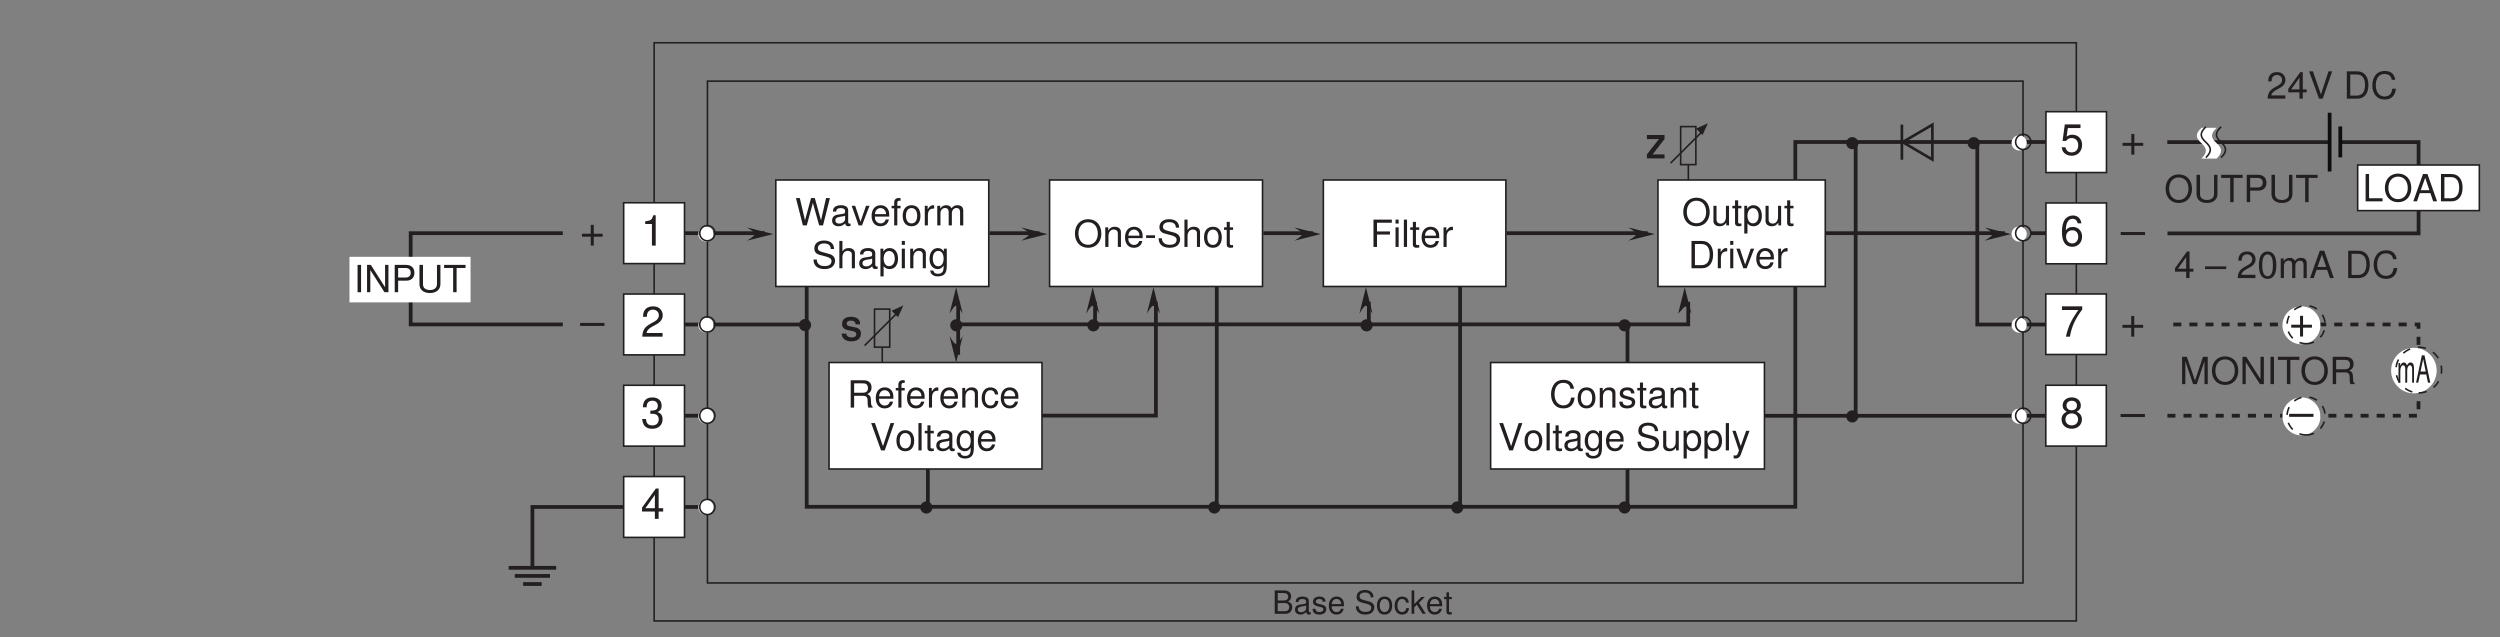 <?xml version="1.0" encoding="UTF-8"?>
<svg xmlns="http://www.w3.org/2000/svg" xmlns:xlink="http://www.w3.org/1999/xlink" width="465.89pt" height="118.76pt" viewBox="0 0 465.89 118.76" version="1.2">
<rect x="0" y="0" width="465.89" height="118.76" fill="#808080" stroke="none"/>
<defs>
<g>
<symbol overflow="visible" id="glyph0-0">
<path style="stroke:none;" d=""/>
</symbol>
<symbol overflow="visible" id="glyph0-1">
<path style="stroke:none;" d="M 4.266 -2.125 L 2.609 -2.125 L 2.609 -3.781 L 2.047 -3.781 L 2.047 -2.125 L 0.406 -2.125 L 0.406 -1.578 L 2.047 -1.578 L 2.047 0.078 L 2.609 0.078 L 2.609 -1.578 L 4.266 -1.578 Z M 4.266 -2.125 "/>
</symbol>
<symbol overflow="visible" id="glyph0-2">
<path style="stroke:none;" d="M 4.484 -2.484 L -0.047 -2.484 L -0.047 -1.922 L 4.484 -1.922 Z M 4.484 -2.484 "/>
</symbol>
<symbol overflow="visible" id="glyph0-3">
<path style="stroke:none;" d="M 2.062 -4.031 L 2.062 0 L 2.766 0 L 2.766 -5.656 L 2.312 -5.656 C 2.062 -4.797 1.906 -4.672 0.812 -4.531 L 0.812 -4.031 Z M 2.062 -4.031 "/>
</symbol>
<symbol overflow="visible" id="glyph0-4">
<path style="stroke:none;" d="M 4.047 -0.688 L 1.062 -0.688 C 1.141 -1.156 1.391 -1.453 2.078 -1.859 L 2.875 -2.297 C 3.672 -2.719 4.078 -3.312 4.078 -4 C 4.078 -4.469 3.891 -4.906 3.547 -5.219 C 3.219 -5.516 2.797 -5.656 2.266 -5.656 C 1.547 -5.656 1.016 -5.406 0.703 -4.922 C 0.5 -4.625 0.422 -4.266 0.406 -3.703 L 1.109 -3.703 C 1.125 -4.078 1.172 -4.312 1.266 -4.5 C 1.453 -4.844 1.828 -5.047 2.25 -5.047 C 2.875 -5.047 3.359 -4.594 3.359 -3.984 C 3.359 -3.531 3.094 -3.156 2.594 -2.859 L 1.859 -2.453 C 0.672 -1.781 0.328 -1.25 0.266 0 L 4.047 0 Z M 4.047 -0.688 "/>
</symbol>
<symbol overflow="visible" id="glyph0-5">
<path style="stroke:none;" d="M 1.766 -2.594 L 1.859 -2.594 L 2.141 -2.609 C 2.922 -2.609 3.328 -2.25 3.328 -1.578 C 3.328 -0.859 2.875 -0.438 2.141 -0.438 C 1.375 -0.438 1 -0.828 0.953 -1.641 L 0.25 -1.641 C 0.281 -1.188 0.375 -0.891 0.5 -0.641 C 0.797 -0.094 1.344 0.188 2.125 0.188 C 3.297 0.188 4.047 -0.516 4.047 -1.578 C 4.047 -2.297 3.766 -2.703 3.078 -2.938 C 3.609 -3.141 3.875 -3.531 3.875 -4.109 C 3.875 -5.078 3.219 -5.656 2.141 -5.656 C 1 -5.656 0.406 -5.031 0.375 -3.828 L 1.078 -3.828 C 1.078 -4.172 1.125 -4.375 1.203 -4.547 C 1.359 -4.859 1.719 -5.047 2.156 -5.047 C 2.781 -5.047 3.156 -4.672 3.156 -4.078 C 3.156 -3.688 3.016 -3.438 2.703 -3.312 C 2.5 -3.234 2.266 -3.203 1.766 -3.188 Z M 1.766 -2.594 "/>
</symbol>
<symbol overflow="visible" id="glyph0-6">
<path style="stroke:none;" d="M 2.609 -1.359 L 2.609 0 L 3.312 0 L 3.312 -1.359 L 4.156 -1.359 L 4.156 -1.984 L 3.312 -1.984 L 3.312 -5.656 L 2.797 -5.656 L 0.219 -2.094 L 0.219 -1.359 Z M 2.609 -1.984 L 0.844 -1.984 L 2.609 -4.469 Z M 2.609 -1.984 "/>
</symbol>
<symbol overflow="visible" id="glyph0-7">
<path style="stroke:none;" d="M 4.156 -5.656 L 0.375 -5.656 L 0.375 -4.969 L 3.422 -4.969 C 2.078 -3.047 1.531 -1.859 1.109 0 L 1.859 0 C 2.156 -1.812 2.875 -3.375 4.156 -5.062 Z M 4.156 -5.656 "/>
</symbol>
<symbol overflow="visible" id="glyph0-8">
<path style="stroke:none;" d="M 3.125 -2.984 C 3.703 -3.328 3.891 -3.609 3.891 -4.156 C 3.891 -5.031 3.203 -5.656 2.203 -5.656 C 1.203 -5.656 0.5 -5.031 0.5 -4.156 C 0.5 -3.625 0.688 -3.344 1.266 -2.984 C 0.609 -2.672 0.297 -2.203 0.297 -1.578 C 0.297 -0.531 1.078 0.188 2.203 0.188 C 3.312 0.188 4.094 -0.531 4.094 -1.562 C 4.094 -2.203 3.781 -2.672 3.125 -2.984 Z M 2.203 -5.031 C 2.797 -5.031 3.172 -4.688 3.172 -4.141 C 3.172 -3.609 2.781 -3.25 2.203 -3.25 C 1.609 -3.25 1.219 -3.609 1.219 -4.141 C 1.219 -4.688 1.609 -5.031 2.203 -5.031 Z M 2.203 -2.672 C 2.891 -2.672 3.375 -2.219 3.375 -1.562 C 3.375 -0.891 2.891 -0.438 2.188 -0.438 C 1.5 -0.438 1.016 -0.891 1.016 -1.562 C 1.016 -2.219 1.5 -2.672 2.203 -2.672 Z M 2.203 -2.672 "/>
</symbol>
<symbol overflow="visible" id="glyph0-9">
<path style="stroke:none;" d="M 3.969 -4.188 C 3.844 -5.109 3.234 -5.656 2.375 -5.656 C 1.75 -5.656 1.188 -5.359 0.859 -4.859 C 0.5 -4.297 0.344 -3.609 0.344 -2.578 C 0.344 -1.625 0.484 -1.016 0.828 -0.516 C 1.125 -0.062 1.625 0.188 2.25 0.188 C 3.328 0.188 4.094 -0.609 4.094 -1.719 C 4.094 -2.781 3.375 -3.516 2.359 -3.516 C 1.797 -3.516 1.359 -3.312 1.062 -2.891 C 1.062 -4.266 1.516 -5.031 2.328 -5.031 C 2.812 -5.031 3.156 -4.734 3.281 -4.188 Z M 2.281 -2.891 C 2.953 -2.891 3.375 -2.422 3.375 -1.672 C 3.375 -0.953 2.891 -0.438 2.25 -0.438 C 1.594 -0.438 1.109 -0.984 1.109 -1.703 C 1.109 -2.406 1.578 -2.891 2.281 -2.891 Z M 2.281 -2.891 "/>
</symbol>
<symbol overflow="visible" id="glyph0-10">
<path style="stroke:none;" d="M 3.797 -5.656 L 0.875 -5.656 L 0.453 -2.578 L 1.109 -2.578 C 1.422 -2.969 1.703 -3.109 2.141 -3.109 C 2.891 -3.109 3.375 -2.594 3.375 -1.75 C 3.375 -0.938 2.906 -0.438 2.141 -0.438 C 1.531 -0.438 1.156 -0.75 0.984 -1.391 L 0.281 -1.391 C 0.375 -0.922 0.453 -0.703 0.625 -0.5 C 0.938 -0.062 1.516 0.188 2.156 0.188 C 3.297 0.188 4.094 -0.641 4.094 -1.844 C 4.094 -2.969 3.359 -3.734 2.266 -3.734 C 1.875 -3.734 1.547 -3.625 1.219 -3.391 L 1.438 -4.969 L 3.797 -4.969 Z M 3.797 -5.656 "/>
</symbol>
<symbol overflow="visible" id="glyph1-0">
<path style="stroke:none;" d=""/>
</symbol>
<symbol overflow="visible" id="glyph1-1">
<path style="stroke:none;" d="M 0.469 0 L 2.438 0 C 2.859 0 3.156 -0.109 3.391 -0.359 C 3.609 -0.594 3.734 -0.906 3.734 -1.25 C 3.734 -1.766 3.484 -2.094 2.938 -2.297 C 3.328 -2.484 3.531 -2.812 3.531 -3.25 C 3.531 -3.578 3.422 -3.859 3.188 -4.062 C 2.969 -4.266 2.656 -4.359 2.25 -4.359 L 0.469 -4.359 Z M 1.031 -2.484 L 1.031 -3.875 L 2.109 -3.875 C 2.422 -3.875 2.594 -3.828 2.734 -3.719 C 2.891 -3.594 2.984 -3.422 2.984 -3.172 C 2.984 -2.938 2.891 -2.766 2.734 -2.641 C 2.594 -2.531 2.422 -2.484 2.109 -2.484 Z M 1.031 -0.484 L 1.031 -2 L 2.391 -2 C 2.656 -2 2.844 -1.922 2.969 -1.781 C 3.094 -1.641 3.172 -1.453 3.172 -1.234 C 3.172 -1.031 3.094 -0.844 2.969 -0.703 C 2.844 -0.562 2.656 -0.484 2.391 -0.484 Z M 1.031 -0.484 "/>
</symbol>
<symbol overflow="visible" id="glyph1-2">
<path style="stroke:none;" d="M 3.203 -0.297 C 3.141 -0.281 3.125 -0.281 3.094 -0.281 C 2.922 -0.281 2.828 -0.375 2.828 -0.531 L 2.828 -2.375 C 2.828 -2.922 2.422 -3.219 1.641 -3.219 C 1.188 -3.219 0.812 -3.094 0.609 -2.859 C 0.453 -2.703 0.406 -2.516 0.391 -2.203 L 0.891 -2.203 C 0.938 -2.594 1.156 -2.766 1.625 -2.766 C 2.078 -2.766 2.328 -2.594 2.328 -2.297 L 2.328 -2.172 C 2.328 -1.953 2.203 -1.859 1.812 -1.812 C 1.094 -1.734 1 -1.703 0.797 -1.625 C 0.438 -1.484 0.25 -1.203 0.25 -0.797 C 0.25 -0.219 0.641 0.141 1.281 0.141 C 1.672 0.141 2 0 2.344 -0.328 C 2.375 0 2.531 0.141 2.859 0.141 C 2.969 0.141 3.047 0.125 3.203 0.078 Z M 2.328 -0.984 C 2.328 -0.812 2.281 -0.719 2.125 -0.578 C 1.922 -0.391 1.688 -0.297 1.391 -0.297 C 1 -0.297 0.766 -0.484 0.766 -0.797 C 0.766 -1.125 1 -1.297 1.531 -1.375 C 2.047 -1.453 2.156 -1.469 2.328 -1.547 Z M 2.328 -0.984 "/>
</symbol>
<symbol overflow="visible" id="glyph1-3">
<path style="stroke:none;" d="M 2.625 -2.266 C 2.609 -2.875 2.203 -3.219 1.484 -3.219 C 0.75 -3.219 0.281 -2.844 0.281 -2.266 C 0.281 -1.781 0.531 -1.547 1.281 -1.359 L 1.734 -1.25 C 2.094 -1.172 2.219 -1.047 2.219 -0.812 C 2.219 -0.516 1.938 -0.328 1.5 -0.328 C 1.234 -0.328 1 -0.406 0.875 -0.531 C 0.797 -0.625 0.766 -0.719 0.734 -0.938 L 0.203 -0.938 C 0.234 -0.203 0.641 0.141 1.453 0.141 C 2.25 0.141 2.75 -0.25 2.75 -0.859 C 2.75 -1.328 2.484 -1.578 1.859 -1.734 L 1.375 -1.844 C 0.969 -1.938 0.797 -2.078 0.797 -2.297 C 0.797 -2.578 1.062 -2.766 1.469 -2.766 C 1.859 -2.766 2.078 -2.594 2.094 -2.266 Z M 2.625 -2.266 "/>
</symbol>
<symbol overflow="visible" id="glyph1-4">
<path style="stroke:none;" d="M 3.062 -1.406 C 3.062 -1.875 3.031 -2.172 2.938 -2.406 C 2.734 -2.922 2.266 -3.219 1.672 -3.219 C 0.797 -3.219 0.234 -2.562 0.234 -1.531 C 0.234 -0.5 0.781 0.141 1.656 0.141 C 2.375 0.141 2.875 -0.266 3 -0.953 L 2.5 -0.953 C 2.359 -0.531 2.078 -0.328 1.688 -0.328 C 1.359 -0.328 1.094 -0.469 0.922 -0.734 C 0.812 -0.906 0.766 -1.094 0.766 -1.406 Z M 0.766 -1.812 C 0.812 -2.391 1.172 -2.766 1.672 -2.766 C 2.156 -2.766 2.531 -2.359 2.531 -1.844 C 2.531 -1.828 2.531 -1.812 2.531 -1.812 Z M 0.766 -1.812 "/>
</symbol>
<symbol overflow="visible" id="glyph1-5">
<path style="stroke:none;" d=""/>
</symbol>
<symbol overflow="visible" id="glyph1-6">
<path style="stroke:none;" d="M 3.562 -3.078 C 3.562 -3.938 2.969 -4.438 1.969 -4.438 C 1.016 -4.438 0.422 -3.938 0.422 -3.156 C 0.422 -2.625 0.703 -2.281 1.281 -2.141 L 2.359 -1.844 C 2.906 -1.703 3.156 -1.484 3.156 -1.141 C 3.156 -0.906 3.031 -0.672 2.844 -0.531 C 2.672 -0.422 2.406 -0.359 2.047 -0.359 C 1.578 -0.359 1.25 -0.469 1.047 -0.719 C 0.875 -0.906 0.812 -1.125 0.812 -1.391 L 0.281 -1.391 C 0.297 -0.984 0.375 -0.719 0.547 -0.484 C 0.844 -0.078 1.344 0.141 2.016 0.141 C 2.531 0.141 2.953 0.016 3.234 -0.203 C 3.531 -0.438 3.719 -0.812 3.719 -1.203 C 3.719 -1.734 3.375 -2.125 2.781 -2.297 L 1.688 -2.578 C 1.172 -2.734 0.969 -2.891 0.969 -3.234 C 0.969 -3.672 1.359 -3.969 1.953 -3.969 C 2.641 -3.969 3.031 -3.656 3.047 -3.078 Z M 3.562 -3.078 "/>
</symbol>
<symbol overflow="visible" id="glyph1-7">
<path style="stroke:none;" d="M 1.625 -3.219 C 0.75 -3.219 0.219 -2.594 0.219 -1.547 C 0.219 -0.484 0.734 0.141 1.641 0.141 C 2.516 0.141 3.047 -0.484 3.047 -1.516 C 3.047 -2.609 2.531 -3.219 1.625 -3.219 Z M 1.641 -2.766 C 2.203 -2.766 2.531 -2.297 2.531 -1.531 C 2.531 -0.797 2.188 -0.328 1.641 -0.328 C 1.078 -0.328 0.734 -0.781 0.734 -1.547 C 0.734 -2.297 1.078 -2.766 1.641 -2.766 Z M 1.641 -2.766 "/>
</symbol>
<symbol overflow="visible" id="glyph1-8">
<path style="stroke:none;" d="M 2.812 -2.078 C 2.797 -2.391 2.734 -2.578 2.609 -2.766 C 2.391 -3.047 2.016 -3.219 1.578 -3.219 C 0.734 -3.219 0.188 -2.562 0.188 -1.516 C 0.188 -0.5 0.719 0.141 1.578 0.141 C 2.328 0.141 2.797 -0.312 2.859 -1.078 L 2.359 -1.078 C 2.266 -0.578 2.016 -0.328 1.578 -0.328 C 1.031 -0.328 0.703 -0.766 0.703 -1.516 C 0.703 -2.297 1.031 -2.766 1.578 -2.766 C 2 -2.766 2.25 -2.516 2.312 -2.078 Z M 2.812 -2.078 "/>
</symbol>
<symbol overflow="visible" id="glyph1-9">
<path style="stroke:none;" d="M 0.844 -4.359 L 0.344 -4.359 L 0.344 0 L 0.844 0 L 0.844 -1.219 L 1.328 -1.703 L 2.391 0 L 3 0 L 1.719 -2.047 L 2.812 -3.141 L 2.172 -3.141 L 0.844 -1.812 Z M 0.844 -4.359 "/>
</symbol>
<symbol overflow="visible" id="glyph1-10">
<path style="stroke:none;" d="M 1.516 -3.141 L 1 -3.141 L 1 -4 L 0.516 -4 L 0.516 -3.141 L 0.078 -3.141 L 0.078 -2.734 L 0.516 -2.734 L 0.516 -0.359 C 0.516 -0.047 0.719 0.141 1.109 0.141 C 1.234 0.141 1.359 0.125 1.516 0.094 L 1.516 -0.328 C 1.453 -0.312 1.375 -0.297 1.281 -0.297 C 1.062 -0.297 1 -0.359 1 -0.578 L 1 -2.734 L 1.516 -2.734 Z M 1.516 -3.141 "/>
</symbol>
<symbol overflow="visible" id="glyph2-0">
<path style="stroke:none;" d=""/>
</symbol>
<symbol overflow="visible" id="glyph2-1">
<path style="stroke:none;" d="M 3.625 -3.031 C 3.625 -3.438 3.547 -3.703 3.328 -3.938 C 3.031 -4.266 2.547 -4.438 1.922 -4.438 C 0.875 -4.438 0.266 -3.938 0.266 -3.094 C 0.266 -2.422 0.609 -2.094 1.5 -1.922 L 2.109 -1.797 C 2.703 -1.688 2.922 -1.516 2.922 -1.172 C 2.922 -0.797 2.594 -0.578 2.047 -0.578 C 1.438 -0.578 1.094 -0.844 1.062 -1.297 L 0.188 -1.297 C 0.25 -0.375 0.891 0.141 2 0.141 C 3.125 0.141 3.781 -0.391 3.781 -1.281 C 3.781 -1.969 3.438 -2.328 2.641 -2.484 L 1.953 -2.609 C 1.312 -2.734 1.125 -2.859 1.125 -3.172 C 1.125 -3.5 1.422 -3.719 1.875 -3.719 C 2.453 -3.719 2.766 -3.484 2.797 -3.031 Z M 3.625 -3.031 "/>
</symbol>
<symbol overflow="visible" id="glyph2-2">
<path style="stroke:none;" d="M 3.453 -4.359 L 0.172 -4.359 L 0.172 -3.609 L 2.406 -3.609 L 0.172 -0.75 L 0.172 0 L 3.453 0 L 3.453 -0.75 L 1.234 -0.75 L 3.453 -3.609 Z M 3.453 -4.359 "/>
</symbol>
<symbol overflow="visible" id="glyph3-0">
<path style="stroke:none;" d=""/>
</symbol>
<symbol overflow="visible" id="glyph3-1">
<path style="stroke:none;" d="M 1.359 -5.094 L 0.703 -5.094 L 0.703 0 L 1.359 0 Z M 1.359 -5.094 "/>
</symbol>
<symbol overflow="visible" id="glyph3-2">
<path style="stroke:none;" d="M 4.516 -5.094 L 3.891 -5.094 L 3.891 -0.922 L 1.234 -5.094 L 0.531 -5.094 L 0.531 0 L 1.141 0 L 1.141 -4.125 L 3.781 0 L 4.516 0 Z M 4.516 -5.094 "/>
</symbol>
<symbol overflow="visible" id="glyph3-3">
<path style="stroke:none;" d="M 1.281 -2.156 L 2.891 -2.156 C 3.281 -2.156 3.594 -2.281 3.875 -2.516 C 4.172 -2.797 4.312 -3.125 4.312 -3.594 C 4.312 -4.547 3.75 -5.094 2.734 -5.094 L 0.641 -5.094 L 0.641 0 L 1.281 0 Z M 1.281 -2.734 L 1.281 -4.516 L 2.641 -4.516 C 3.266 -4.516 3.625 -4.188 3.625 -3.625 C 3.625 -3.062 3.266 -2.734 2.641 -2.734 Z M 1.281 -2.734 "/>
</symbol>
<symbol overflow="visible" id="glyph3-4">
<path style="stroke:none;" d="M 3.859 -5.094 L 3.859 -1.516 C 3.859 -0.828 3.359 -0.406 2.547 -0.406 C 2.172 -0.406 1.859 -0.5 1.609 -0.672 C 1.359 -0.875 1.25 -1.125 1.25 -1.516 L 1.25 -5.094 L 0.594 -5.094 L 0.594 -1.516 C 0.594 -0.484 1.328 0.156 2.547 0.156 C 3.734 0.156 4.5 -0.5 4.5 -1.516 L 4.5 -5.094 Z M 3.859 -5.094 "/>
</symbol>
<symbol overflow="visible" id="glyph3-5">
<path style="stroke:none;" d="M 2.469 -4.516 L 4.141 -4.516 L 4.141 -5.094 L 0.141 -5.094 L 0.141 -4.516 L 1.828 -4.516 L 1.828 0 L 2.469 0 Z M 2.469 -4.516 "/>
</symbol>
<symbol overflow="visible" id="glyph3-6">
<path style="stroke:none;" d="M 2.719 -5.172 C 1.25 -5.172 0.266 -4.094 0.266 -2.5 C 0.266 -0.922 1.25 0.156 2.719 0.156 C 3.344 0.156 3.891 -0.031 4.297 -0.375 C 4.859 -0.844 5.188 -1.641 5.188 -2.469 C 5.188 -4.109 4.219 -5.172 2.719 -5.172 Z M 2.719 -4.609 C 3.828 -4.609 4.531 -3.766 4.531 -2.484 C 4.531 -1.25 3.797 -0.406 2.719 -0.406 C 1.641 -0.406 0.922 -1.25 0.922 -2.5 C 0.922 -3.766 1.641 -4.609 2.719 -4.609 Z M 2.719 -4.609 "/>
</symbol>
<symbol overflow="visible" id="glyph3-7">
<path style="stroke:none;" d="M 3.359 0 L 3.359 -3.656 L 2.781 -3.656 L 2.781 -1.578 C 2.781 -0.844 2.391 -0.344 1.781 -0.344 C 1.328 -0.344 1.031 -0.625 1.031 -1.062 L 1.031 -3.656 L 0.453 -3.656 L 0.453 -0.844 C 0.453 -0.234 0.906 0.156 1.625 0.156 C 2.156 0.156 2.5 -0.031 2.844 -0.516 L 2.844 0 Z M 3.359 0 "/>
</symbol>
<symbol overflow="visible" id="glyph3-8">
<path style="stroke:none;" d="M 1.781 -3.656 L 1.172 -3.656 L 1.172 -4.672 L 0.594 -4.672 L 0.594 -3.656 L 0.094 -3.656 L 0.094 -3.188 L 0.594 -3.188 L 0.594 -0.422 C 0.594 -0.047 0.844 0.156 1.297 0.156 C 1.438 0.156 1.578 0.141 1.781 0.109 L 1.781 -0.375 C 1.703 -0.359 1.609 -0.344 1.5 -0.344 C 1.25 -0.344 1.172 -0.422 1.172 -0.672 L 1.172 -3.188 L 1.781 -3.188 Z M 1.781 -3.656 "/>
</symbol>
<symbol overflow="visible" id="glyph3-9">
<path style="stroke:none;" d="M 0.375 1.516 L 0.969 1.516 L 0.969 -0.391 C 1.266 0 1.609 0.156 2.094 0.156 C 3.031 0.156 3.656 -0.594 3.656 -1.766 C 3.656 -3 3.047 -3.766 2.078 -3.766 C 1.578 -3.766 1.188 -3.547 0.922 -3.109 L 0.922 -3.656 L 0.375 -3.656 Z M 1.984 -3.219 C 2.625 -3.219 3.047 -2.656 3.047 -1.781 C 3.047 -0.953 2.625 -0.391 1.984 -0.391 C 1.375 -0.391 0.969 -0.938 0.969 -1.797 C 0.969 -2.656 1.375 -3.219 1.984 -3.219 Z M 1.984 -3.219 "/>
</symbol>
<symbol overflow="visible" id="glyph3-10">
<path style="stroke:none;" d="M 0.625 0 L 2.578 0 C 3.875 0 4.656 -0.969 4.656 -2.547 C 4.656 -4.125 3.875 -5.094 2.578 -5.094 L 0.625 -5.094 Z M 1.266 -0.578 L 1.266 -4.516 L 2.469 -4.516 C 3.484 -4.516 4.016 -3.844 4.016 -2.547 C 4.016 -1.25 3.484 -0.578 2.469 -0.578 Z M 1.266 -0.578 "/>
</symbol>
<symbol overflow="visible" id="glyph3-11">
<path style="stroke:none;" d="M 0.484 -3.656 L 0.484 0 L 1.062 0 L 1.062 -1.906 C 1.062 -2.422 1.203 -2.766 1.484 -2.969 C 1.656 -3.094 1.844 -3.141 2.234 -3.156 L 2.234 -3.75 C 2.141 -3.75 2.094 -3.766 2.016 -3.766 C 1.641 -3.766 1.359 -3.547 1.016 -3 L 1.016 -3.656 Z M 0.484 -3.656 "/>
</symbol>
<symbol overflow="visible" id="glyph3-12">
<path style="stroke:none;" d="M 1.047 -3.656 L 0.469 -3.656 L 0.469 0 L 1.047 0 Z M 1.047 -5.094 L 0.469 -5.094 L 0.469 -4.359 L 1.047 -4.359 Z M 1.047 -5.094 "/>
</symbol>
<symbol overflow="visible" id="glyph3-13">
<path style="stroke:none;" d="M 1.984 0 L 3.391 -3.656 L 2.734 -3.656 L 1.703 -0.688 L 0.719 -3.656 L 0.062 -3.656 L 1.359 0 Z M 1.984 0 "/>
</symbol>
<symbol overflow="visible" id="glyph3-14">
<path style="stroke:none;" d="M 3.578 -1.641 C 3.578 -2.188 3.547 -2.531 3.438 -2.797 C 3.203 -3.406 2.641 -3.766 1.953 -3.766 C 0.938 -3.766 0.281 -2.984 0.281 -1.781 C 0.281 -0.578 0.922 0.156 1.938 0.156 C 2.781 0.156 3.359 -0.312 3.5 -1.109 L 2.922 -1.109 C 2.766 -0.625 2.438 -0.375 1.969 -0.375 C 1.594 -0.375 1.281 -0.547 1.078 -0.859 C 0.938 -1.062 0.891 -1.266 0.891 -1.641 Z M 0.906 -2.109 C 0.953 -2.781 1.359 -3.234 1.953 -3.234 C 2.516 -3.234 2.969 -2.75 2.969 -2.156 C 2.969 -2.141 2.969 -2.125 2.953 -2.109 Z M 0.906 -2.109 "/>
</symbol>
<symbol overflow="visible" id="glyph3-15">
<path style="stroke:none;" d="M 1.281 -2.312 L 3.703 -2.312 L 3.703 -2.891 L 1.281 -2.891 L 1.281 -4.516 L 4.047 -4.516 L 4.047 -5.094 L 0.625 -5.094 L 0.625 0 L 1.281 0 Z M 1.281 -2.312 "/>
</symbol>
<symbol overflow="visible" id="glyph3-16">
<path style="stroke:none;" d="M 1.062 -5.094 L 0.469 -5.094 L 0.469 0 L 1.062 0 Z M 1.062 -5.094 "/>
</symbol>
<symbol overflow="visible" id="glyph3-17">
<path style="stroke:none;" d="M 0.484 -3.656 L 0.484 0 L 1.078 0 L 1.078 -2.016 C 1.078 -2.766 1.469 -3.25 2.062 -3.25 C 2.531 -3.25 2.828 -2.969 2.828 -2.531 L 2.828 0 L 3.406 0 L 3.406 -2.766 C 3.406 -3.375 2.953 -3.766 2.234 -3.766 C 1.703 -3.766 1.344 -3.562 1.031 -3.047 L 1.031 -3.656 Z M 0.484 -3.656 "/>
</symbol>
<symbol overflow="visible" id="glyph3-18">
<path style="stroke:none;" d="M 1.984 -2.172 L 0.328 -2.172 L 0.328 -1.672 L 1.984 -1.672 Z M 1.984 -2.172 "/>
</symbol>
<symbol overflow="visible" id="glyph3-19">
<path style="stroke:none;" d="M 4.156 -3.594 C 4.156 -4.594 3.469 -5.172 2.297 -5.172 C 1.188 -5.172 0.484 -4.609 0.484 -3.688 C 0.484 -3.062 0.812 -2.672 1.484 -2.5 L 2.75 -2.156 C 3.391 -1.984 3.688 -1.734 3.688 -1.328 C 3.688 -1.062 3.547 -0.781 3.328 -0.625 C 3.125 -0.484 2.797 -0.406 2.391 -0.406 C 1.844 -0.406 1.453 -0.547 1.219 -0.844 C 1.031 -1.062 0.938 -1.312 0.953 -1.625 L 0.328 -1.625 C 0.344 -1.156 0.438 -0.844 0.641 -0.562 C 0.984 -0.094 1.578 0.156 2.344 0.156 C 2.953 0.156 3.453 0.016 3.781 -0.234 C 4.125 -0.5 4.344 -0.953 4.344 -1.391 C 4.344 -2.031 3.953 -2.484 3.25 -2.672 L 1.984 -3.016 C 1.359 -3.188 1.141 -3.375 1.141 -3.766 C 1.141 -4.281 1.594 -4.625 2.281 -4.625 C 3.094 -4.625 3.547 -4.266 3.547 -3.594 Z M 4.156 -3.594 "/>
</symbol>
<symbol overflow="visible" id="glyph3-20">
<path style="stroke:none;" d="M 0.484 -5.094 L 0.484 0 L 1.062 0 L 1.062 -2.016 C 1.062 -2.766 1.453 -3.25 2.062 -3.25 C 2.25 -3.25 2.438 -3.188 2.578 -3.094 C 2.75 -2.969 2.812 -2.797 2.812 -2.531 L 2.812 0 L 3.391 0 L 3.391 -2.766 C 3.391 -3.375 2.953 -3.766 2.234 -3.766 C 1.719 -3.766 1.406 -3.609 1.062 -3.156 L 1.062 -5.094 Z M 0.484 -5.094 "/>
</symbol>
<symbol overflow="visible" id="glyph3-21">
<path style="stroke:none;" d="M 1.906 -3.766 C 0.875 -3.766 0.25 -3.031 0.25 -1.797 C 0.25 -0.578 0.859 0.156 1.906 0.156 C 2.938 0.156 3.562 -0.578 3.562 -1.781 C 3.562 -3.031 2.953 -3.766 1.906 -3.766 Z M 1.906 -3.234 C 2.562 -3.234 2.953 -2.688 2.953 -1.781 C 2.953 -0.922 2.547 -0.375 1.906 -0.375 C 1.25 -0.375 0.859 -0.922 0.859 -1.797 C 0.859 -2.688 1.25 -3.234 1.906 -3.234 Z M 1.906 -3.234 "/>
</symbol>
<symbol overflow="visible" id="glyph3-22">
<path style="stroke:none;" d="M 5.203 0 L 6.484 -5.094 L 5.766 -5.094 L 4.828 -0.953 L 3.672 -5.094 L 2.969 -5.094 L 1.844 -0.953 L 0.875 -5.094 L 0.156 -5.094 L 1.453 0 L 2.172 0 L 3.312 -4.188 L 4.484 0 Z M 5.203 0 "/>
</symbol>
<symbol overflow="visible" id="glyph3-23">
<path style="stroke:none;" d="M 3.734 -0.344 C 3.672 -0.328 3.641 -0.328 3.609 -0.328 C 3.406 -0.328 3.297 -0.438 3.297 -0.609 L 3.297 -2.766 C 3.297 -3.422 2.828 -3.766 1.922 -3.766 C 1.391 -3.766 0.953 -3.609 0.703 -3.344 C 0.531 -3.156 0.469 -2.938 0.453 -2.578 L 1.047 -2.578 C 1.094 -3.031 1.359 -3.234 1.906 -3.234 C 2.422 -3.234 2.719 -3.031 2.719 -2.688 L 2.719 -2.531 C 2.719 -2.281 2.562 -2.172 2.109 -2.125 C 1.281 -2.016 1.156 -1.984 0.938 -1.906 C 0.516 -1.719 0.297 -1.391 0.297 -0.922 C 0.297 -0.266 0.75 0.156 1.5 0.156 C 1.953 0.156 2.328 0 2.734 -0.375 C 2.781 0 2.969 0.156 3.344 0.156 C 3.453 0.156 3.547 0.141 3.734 0.094 Z M 2.719 -1.156 C 2.719 -0.953 2.656 -0.844 2.484 -0.672 C 2.25 -0.469 1.969 -0.344 1.625 -0.344 C 1.172 -0.344 0.906 -0.562 0.906 -0.938 C 0.906 -1.312 1.156 -1.516 1.781 -1.609 C 2.391 -1.688 2.516 -1.719 2.719 -1.812 Z M 2.719 -1.156 "/>
</symbol>
<symbol overflow="visible" id="glyph3-24">
<path style="stroke:none;" d="M 1.797 -3.656 L 1.188 -3.656 L 1.188 -4.234 C 1.188 -4.484 1.328 -4.609 1.594 -4.609 C 1.641 -4.609 1.672 -4.609 1.797 -4.594 L 1.797 -5.078 C 1.672 -5.109 1.594 -5.109 1.469 -5.109 C 0.938 -5.109 0.609 -4.812 0.609 -4.281 L 0.609 -3.656 L 0.125 -3.656 L 0.125 -3.188 L 0.609 -3.188 L 0.609 0 L 1.188 0 L 1.188 -3.188 L 1.797 -3.188 Z M 1.797 -3.656 "/>
</symbol>
<symbol overflow="visible" id="glyph3-25">
<path style="stroke:none;" d="M 0.484 -3.656 L 0.484 0 L 1.078 0 L 1.078 -2.297 C 1.078 -2.828 1.453 -3.25 1.938 -3.25 C 2.375 -3.25 2.609 -2.984 2.609 -2.516 L 2.609 0 L 3.203 0 L 3.203 -2.297 C 3.203 -2.828 3.578 -3.25 4.062 -3.25 C 4.484 -3.25 4.734 -2.984 4.734 -2.516 L 4.734 0 L 5.328 0 L 5.328 -2.75 C 5.328 -3.406 4.938 -3.766 4.266 -3.766 C 3.766 -3.766 3.484 -3.625 3.141 -3.203 C 2.922 -3.594 2.625 -3.766 2.156 -3.766 C 1.656 -3.766 1.344 -3.578 1.031 -3.141 L 1.031 -3.656 Z M 0.484 -3.656 "/>
</symbol>
<symbol overflow="visible" id="glyph3-26">
<path style="stroke:none;" d="M 2.875 -3.656 L 2.875 -3.125 C 2.578 -3.562 2.234 -3.766 1.766 -3.766 C 0.828 -3.766 0.203 -2.953 0.203 -1.766 C 0.203 -1.172 0.359 -0.672 0.656 -0.328 C 0.938 -0.016 1.328 0.156 1.719 0.156 C 2.172 0.156 2.5 -0.031 2.828 -0.5 L 2.828 -0.312 C 2.828 0.188 2.766 0.484 2.609 0.688 C 2.453 0.906 2.156 1.031 1.797 1.031 C 1.531 1.031 1.297 0.969 1.141 0.844 C 1 0.734 0.953 0.641 0.922 0.422 L 0.328 0.422 C 0.391 1.109 0.922 1.516 1.781 1.516 C 2.328 1.516 2.797 1.344 3.031 1.047 C 3.312 0.719 3.422 0.266 3.422 -0.594 L 3.422 -3.656 Z M 1.828 -3.234 C 2.453 -3.234 2.828 -2.703 2.828 -1.781 C 2.828 -0.906 2.438 -0.375 1.828 -0.375 C 1.188 -0.375 0.812 -0.922 0.812 -1.797 C 0.812 -2.688 1.203 -3.234 1.828 -3.234 Z M 1.828 -3.234 "/>
</symbol>
<symbol overflow="visible" id="glyph3-27">
<path style="stroke:none;" d="M 1.297 -2.188 L 2.969 -2.188 C 3.562 -2.188 3.812 -1.906 3.812 -1.281 L 3.812 -0.828 C 3.812 -0.516 3.859 -0.203 3.953 0 L 4.75 0 L 4.75 -0.156 C 4.5 -0.328 4.453 -0.516 4.438 -1.188 C 4.422 -2.031 4.297 -2.281 3.75 -2.516 C 4.312 -2.797 4.547 -3.156 4.547 -3.734 C 4.547 -4.609 4 -5.094 3 -5.094 L 0.656 -5.094 L 0.656 0 L 1.297 0 Z M 1.297 -2.766 L 1.297 -4.516 L 2.875 -4.516 C 3.234 -4.516 3.438 -4.469 3.609 -4.328 C 3.781 -4.172 3.875 -3.953 3.875 -3.641 C 3.875 -3.031 3.562 -2.766 2.875 -2.766 Z M 1.297 -2.766 "/>
</symbol>
<symbol overflow="visible" id="glyph3-28">
<path style="stroke:none;" d="M 3.297 -2.438 C 3.266 -2.781 3.188 -3.016 3.047 -3.219 C 2.797 -3.562 2.359 -3.766 1.844 -3.766 C 0.859 -3.766 0.219 -2.984 0.219 -1.766 C 0.219 -0.594 0.844 0.156 1.844 0.156 C 2.703 0.156 3.266 -0.359 3.328 -1.25 L 2.75 -1.25 C 2.641 -0.672 2.344 -0.375 1.844 -0.375 C 1.203 -0.375 0.828 -0.906 0.828 -1.766 C 0.828 -2.688 1.203 -3.234 1.844 -3.234 C 2.328 -3.234 2.641 -2.938 2.703 -2.438 Z M 3.297 -2.438 "/>
</symbol>
<symbol overflow="visible" id="glyph3-29">
<path style="stroke:none;" d="M 2.734 0 L 4.5 -5.094 L 3.812 -5.094 L 2.406 -0.781 L 0.906 -5.094 L 0.203 -5.094 L 2.047 0 Z M 2.734 0 "/>
</symbol>
<symbol overflow="visible" id="glyph3-30">
<path style="stroke:none;" d="M 4.625 -3.516 C 4.422 -4.625 3.781 -5.172 2.656 -5.172 C 1.984 -5.172 1.422 -4.953 1.047 -4.547 C 0.594 -4.031 0.328 -3.312 0.328 -2.484 C 0.328 -1.641 0.594 -0.922 1.078 -0.438 C 1.469 -0.031 1.969 0.156 2.641 0.156 C 3.875 0.156 4.578 -0.516 4.734 -1.859 L 4.062 -1.859 C 4 -1.516 3.938 -1.266 3.828 -1.062 C 3.625 -0.656 3.188 -0.406 2.641 -0.406 C 1.625 -0.406 0.984 -1.219 0.984 -2.5 C 0.984 -3.797 1.594 -4.609 2.578 -4.609 C 3 -4.609 3.375 -4.484 3.594 -4.281 C 3.781 -4.109 3.891 -3.891 3.953 -3.516 Z M 4.625 -3.516 "/>
</symbol>
<symbol overflow="visible" id="glyph3-31">
<path style="stroke:none;" d="M 3.062 -2.641 C 3.047 -3.359 2.578 -3.766 1.734 -3.766 C 0.875 -3.766 0.328 -3.328 0.328 -2.641 C 0.328 -2.078 0.625 -1.797 1.484 -1.594 L 2.031 -1.453 C 2.438 -1.359 2.594 -1.219 2.594 -0.953 C 2.594 -0.609 2.25 -0.375 1.75 -0.375 C 1.438 -0.375 1.172 -0.469 1.016 -0.625 C 0.922 -0.719 0.891 -0.828 0.859 -1.094 L 0.234 -1.094 C 0.266 -0.25 0.734 0.156 1.703 0.156 C 2.625 0.156 3.203 -0.297 3.203 -1 C 3.203 -1.547 2.906 -1.844 2.172 -2.016 L 1.609 -2.156 C 1.141 -2.266 0.938 -2.422 0.938 -2.672 C 0.938 -3.016 1.234 -3.234 1.719 -3.234 C 2.172 -3.234 2.438 -3.031 2.438 -2.641 Z M 3.062 -2.641 "/>
</symbol>
<symbol overflow="visible" id="glyph3-32">
<path style="stroke:none;" d=""/>
</symbol>
<symbol overflow="visible" id="glyph3-33">
<path style="stroke:none;" d="M 2.703 -3.656 L 1.703 -0.812 L 0.766 -3.656 L 0.141 -3.656 L 1.375 0.016 L 1.156 0.594 C 1.062 0.859 0.922 0.953 0.688 0.953 C 0.594 0.953 0.5 0.938 0.375 0.906 L 0.375 1.438 C 0.5 1.5 0.609 1.516 0.766 1.516 C 0.953 1.516 1.156 1.453 1.312 1.344 C 1.5 1.219 1.594 1.062 1.719 0.766 L 3.344 -3.656 Z M 2.703 -3.656 "/>
</symbol>
<symbol overflow="visible" id="glyph3-34">
<path style="stroke:none;" d="M 3.266 0 L 4.703 -4.266 L 4.703 0 L 5.312 0 L 5.312 -5.094 L 4.422 -5.094 L 2.938 -0.656 L 1.422 -5.094 L 0.531 -5.094 L 0.531 0 L 1.141 0 L 1.141 -4.266 L 2.578 0 Z M 3.266 0 "/>
</symbol>
<symbol overflow="visible" id="glyph3-35">
<path style="stroke:none;" d="M 1.203 -5.094 L 0.562 -5.094 L 0.562 0 L 3.719 0 L 3.719 -0.578 L 1.203 -0.578 Z M 1.203 -5.094 "/>
</symbol>
<symbol overflow="visible" id="glyph3-36">
<path style="stroke:none;" d="M 3.312 -1.531 L 3.828 0 L 4.562 0 L 2.766 -5.094 L 1.938 -5.094 L 0.125 0 L 0.812 0 L 1.344 -1.531 Z M 3.125 -2.078 L 1.516 -2.078 L 2.344 -4.391 Z M 3.125 -2.078 "/>
</symbol>
<symbol overflow="visible" id="glyph3-37">
<path style="stroke:none;" d="M 3.531 -0.609 L 0.922 -0.609 C 0.984 -1.016 1.219 -1.266 1.828 -1.625 L 2.516 -2 C 3.219 -2.375 3.562 -2.891 3.562 -3.5 C 3.562 -3.906 3.406 -4.297 3.109 -4.562 C 2.812 -4.828 2.453 -4.953 1.984 -4.953 C 1.359 -4.953 0.891 -4.734 0.609 -4.312 C 0.438 -4.047 0.359 -3.734 0.344 -3.234 L 0.969 -3.234 C 0.984 -3.562 1.031 -3.766 1.109 -3.938 C 1.266 -4.234 1.594 -4.422 1.969 -4.422 C 2.516 -4.422 2.938 -4.016 2.938 -3.484 C 2.938 -3.094 2.703 -2.766 2.266 -2.5 L 1.625 -2.141 C 0.594 -1.562 0.297 -1.094 0.234 0 L 3.531 0 Z M 3.531 -0.609 "/>
</symbol>
<symbol overflow="visible" id="glyph3-38">
<path style="stroke:none;" d="M 2.281 -1.188 L 2.281 0 L 2.906 0 L 2.906 -1.188 L 3.625 -1.188 L 3.625 -1.734 L 2.906 -1.734 L 2.906 -4.953 L 2.438 -4.953 L 0.203 -1.844 L 0.203 -1.188 Z M 2.281 -1.734 L 0.734 -1.734 L 2.281 -3.906 Z M 2.281 -1.734 "/>
</symbol>
<symbol overflow="visible" id="glyph3-39">
<path style="stroke:none;" d="M 3.922 -2.172 L -0.031 -2.172 L -0.031 -1.672 L 3.922 -1.672 Z M 3.922 -2.172 "/>
</symbol>
<symbol overflow="visible" id="glyph3-40">
<path style="stroke:none;" d="M 1.922 -4.953 C 1.453 -4.953 1.047 -4.75 0.781 -4.406 C 0.469 -3.969 0.297 -3.312 0.297 -2.391 C 0.297 -0.719 0.859 0.156 1.922 0.156 C 2.969 0.156 3.547 -0.719 3.547 -2.359 C 3.547 -3.312 3.391 -3.953 3.062 -4.406 C 2.797 -4.75 2.391 -4.953 1.922 -4.953 Z M 1.922 -4.406 C 2.578 -4.406 2.906 -3.734 2.906 -2.406 C 2.906 -1 2.594 -0.344 1.906 -0.344 C 1.25 -0.344 0.922 -1.031 0.922 -2.391 C 0.922 -3.75 1.25 -4.406 1.922 -4.406 Z M 1.922 -4.406 "/>
</symbol>
<symbol overflow="visible" id="glyph4-0">
<path style="stroke:none;" d=""/>
</symbol>
<symbol overflow="visible" id="glyph4-1">
<path style="stroke:none;" d="M 0.297 -3.656 L 0.297 0 L 0.641 0 L 0.641 -2.297 C 0.641 -2.828 0.875 -3.25 1.156 -3.25 C 1.422 -3.25 1.562 -2.984 1.562 -2.516 L 1.562 0 L 1.922 0 L 1.922 -2.297 C 1.922 -2.828 2.141 -3.25 2.438 -3.25 C 2.688 -3.25 2.844 -2.984 2.844 -2.516 L 2.844 0 L 3.188 0 L 3.188 -2.75 C 3.188 -3.406 2.969 -3.766 2.547 -3.766 C 2.266 -3.766 2.078 -3.625 1.875 -3.203 C 1.75 -3.594 1.578 -3.766 1.297 -3.766 C 1 -3.766 0.797 -3.578 0.609 -3.141 L 0.609 -3.656 Z M 0.297 -3.656 "/>
</symbol>
<symbol overflow="visible" id="glyph4-2">
<path style="stroke:none;" d="M 1.984 -1.531 L 2.297 0 L 2.734 0 L 1.656 -5.094 L 1.156 -5.094 L 0.078 0 L 0.484 0 L 0.812 -1.531 Z M 1.875 -2.078 L 0.906 -2.078 L 1.406 -4.391 Z M 1.875 -2.078 "/>
</symbol>
</g>
</defs>
<g id="surface1">
<path style="fill:none;stroke-width:3;stroke-linecap:butt;stroke-linejoin:miter;stroke:rgb(13.73%,12.16%,12.549%);stroke-opacity:1;stroke-miterlimit:4;" d="M 1314.244 98.842 L 3765.829 98.842 L 3765.829 1034.009 L 1314.244 1034.009 Z M 1314.244 98.842 " transform="matrix(0.1,0,0,-0.1,0.415,118.52)"/>
<path style="fill:none;stroke-width:3;stroke-linecap:butt;stroke-linejoin:miter;stroke:rgb(13.73%,12.16%,12.549%);stroke-opacity:1;stroke-miterlimit:4;" d="M 1214.863 28.035 L 3865.209 28.035 L 3865.209 1105.52 L 1214.863 1105.52 Z M 1214.863 28.035 " transform="matrix(0.1,0,0,-0.1,0.415,118.52)"/>
<path style="fill:none;stroke-width:7;stroke-linecap:butt;stroke-linejoin:miter;stroke:rgb(13.73%,12.16%,12.549%);stroke-opacity:1;stroke-miterlimit:4;" d="M 3680.657 920.538 L 3680.657 580.438 L 3808.336 580.438 " transform="matrix(0.1,0,0,-0.1,0.415,118.52)"/>
<path style="fill:none;stroke-width:7;stroke-linecap:butt;stroke-linejoin:miter;stroke:rgb(13.73%,12.16%,12.549%);stroke-opacity:1;stroke-miterlimit:4;" d="M 3283.841 410.368 L 3808.336 410.368 " transform="matrix(0.1,0,0,-0.1,0.415,118.52)"/>
<path style="fill:none;stroke-width:7;stroke-linecap:butt;stroke-linejoin:miter;stroke:rgb(13.73%,12.16%,12.549%);stroke-opacity:1;stroke-miterlimit:4;" d="M 1420.904 750.664 L 1271.971 750.664 " transform="matrix(0.1,0,0,-0.1,0.415,118.52)"/>
<path style="fill:none;stroke-width:7;stroke-linecap:butt;stroke-linejoin:miter;stroke:rgb(13.73%,12.16%,12.549%);stroke-opacity:1;stroke-miterlimit:4;" d="M 1044.637 580.595 L 761.175 580.595 L 761.175 750.664 L 1044.637 750.664 " transform="matrix(0.1,0,0,-0.1,0.415,118.52)"/>
<g style="fill:rgb(13.73%,12.16%,12.549%);fill-opacity:1;">
  <use xlink:href="#glyph0-1" x="108.043" y="45.686"/>
</g>
<g style="fill:rgb(13.73%,12.16%,12.549%);fill-opacity:1;">
  <use xlink:href="#glyph0-2" x="108.155" y="62.66"/>
</g>
<path style=" stroke:none;fill-rule:nonzero;fill:rgb(100%,100%,100%);fill-opacity:1;" d="M 131.551 45.02 C 132.332 45.02 132.965 44.387 132.965 43.605 C 132.965 42.824 132.332 42.191 131.551 42.191 C 130.77 42.191 130.137 42.824 130.137 43.605 C 130.137 44.387 130.77 45.02 131.551 45.02 "/>
<path style="fill:none;stroke-width:3;stroke-linecap:butt;stroke-linejoin:miter;stroke:rgb(13.73%,12.16%,12.549%);stroke-opacity:1;stroke-miterlimit:4;" d="M 1314.009 736.495 C 1321.837 736.495 1328.178 742.836 1328.178 750.664 C 1328.178 758.492 1321.837 764.833 1314.009 764.833 C 1306.18 764.833 1299.84 758.492 1299.84 750.664 C 1299.84 742.836 1306.18 736.495 1314.009 736.495 Z M 1314.009 736.495 " transform="matrix(0.1,0,0,-0.1,0.415,118.52)"/>
<path style=" stroke:none;fill-rule:nonzero;fill:rgb(13.73%,12.16%,12.549%);fill-opacity:1;" d="M 139.191 42.387 L 144.113 43.621 L 139.191 44.852 C 141.164 43.621 141.109 43.566 139.191 42.387 "/>
<path style="fill:none;stroke-width:7;stroke-linecap:butt;stroke-linejoin:miter;stroke:rgb(13.73%,12.16%,12.549%);stroke-opacity:1;stroke-miterlimit:4;" d="M 3066.723 750.664 L 2803.615 750.664 " transform="matrix(0.1,0,0,-0.1,0.415,118.52)"/>
<path style=" stroke:none;fill-rule:nonzero;fill:rgb(13.73%,12.16%,12.549%);fill-opacity:1;" d="M 303.441 42.387 L 308.367 43.621 L 303.441 44.852 C 305.418 43.621 305.363 43.566 303.441 42.387 "/>
<path style="fill:none;stroke-width:7;stroke-linecap:butt;stroke-linejoin:miter;stroke:rgb(13.73%,12.16%,12.549%);stroke-opacity:1;stroke-miterlimit:4;" d="M 3732.206 750.664 L 3398.251 750.664 " transform="matrix(0.1,0,0,-0.1,0.415,118.52)"/>
<path style=" stroke:none;fill-rule:nonzero;fill:rgb(13.73%,12.16%,12.549%);fill-opacity:1;" d="M 369.855 42.387 L 374.781 43.621 L 369.855 44.852 C 371.832 43.621 371.777 43.566 369.855 42.387 "/>
<path style="fill:none;stroke-width:7;stroke-linecap:butt;stroke-linejoin:miter;stroke:rgb(13.73%,12.16%,12.549%);stroke-opacity:1;stroke-miterlimit:4;" d="M 3341.496 850.162 L 3341.496 920.577 L 3808.336 920.577 " transform="matrix(0.1,0,0,-0.1,0.415,118.52)"/>
<path style="fill:none;stroke-width:7;stroke-linecap:butt;stroke-linejoin:miter;stroke:rgb(13.73%,12.16%,12.549%);stroke-opacity:1;stroke-miterlimit:4;" d="M 1499.187 651.127 L 1499.187 240.769 L 3341.496 240.769 L 3341.496 651.323 " transform="matrix(0.1,0,0,-0.1,0.415,118.52)"/>
<path style="fill:none;stroke-width:7;stroke-linecap:butt;stroke-linejoin:miter;stroke:rgb(13.73%,12.16%,12.549%);stroke-opacity:1;stroke-miterlimit:4;" d="M 1272.401 580.477 L 1499.187 580.477 " transform="matrix(0.1,0,0,-0.1,0.415,118.52)"/>
<path style="fill:none;stroke-width:7;stroke-linecap:butt;stroke-linejoin:miter;stroke:rgb(13.73%,12.16%,12.549%);stroke-opacity:1;stroke-miterlimit:4;" d="M 1781.475 580.751 L 3141.992 580.751 L 3141.992 622.789 " transform="matrix(0.1,0,0,-0.1,0.415,118.52)"/>
<path style="fill:none;stroke-width:7;stroke-linecap:butt;stroke-linejoin:miter;stroke:rgb(13.73%,12.16%,12.549%);stroke-opacity:1;stroke-miterlimit:4;" d="M 3453.989 920.421 L 3453.989 410.682 " transform="matrix(0.1,0,0,-0.1,0.415,118.52)"/>
<path style=" stroke:none;fill-rule:nonzero;fill:rgb(13.73%,12.16%,12.549%);fill-opacity:1;" d="M 345.188 78.73 C 345.812 78.73 346.316 78.223 346.316 77.598 C 346.316 76.973 345.812 76.465 345.188 76.465 C 344.562 76.465 344.055 76.973 344.055 77.598 C 344.055 78.223 344.562 78.73 345.188 78.73 "/>
<path style=" stroke:none;fill-rule:nonzero;fill:rgb(13.73%,12.16%,12.549%);fill-opacity:1;" d="M 345.188 27.812 C 345.812 27.812 346.316 27.305 346.316 26.68 C 346.316 26.055 345.812 25.551 345.188 25.551 C 344.562 25.551 344.055 26.055 344.055 26.68 C 344.055 27.305 344.562 27.812 345.188 27.812 "/>
<path style="fill:none;stroke-width:7;stroke-linecap:butt;stroke-linejoin:miter;stroke:rgb(13.73%,12.16%,12.549%);stroke-opacity:1;stroke-miterlimit:4;" d="M 3028.795 580.281 L 3028.795 509.905 " transform="matrix(0.1,0,0,-0.1,0.415,118.52)"/>
<path style=" stroke:none;fill-rule:nonzero;fill:rgb(13.73%,12.16%,12.549%);fill-opacity:1;" d="M 302.758 61.758 C 303.383 61.758 303.887 61.25 303.887 60.625 C 303.887 60 303.383 59.492 302.758 59.492 C 302.133 59.492 301.625 60 301.625 60.625 C 301.625 61.25 302.133 61.758 302.758 61.758 "/>
<path style="fill:none;stroke-width:7;stroke-linecap:butt;stroke-linejoin:miter;stroke:rgb(13.73%,12.16%,12.549%);stroke-opacity:1;stroke-miterlimit:4;" d="M 3028.795 311.027 L 3028.795 240.612 " transform="matrix(0.1,0,0,-0.1,0.415,118.52)"/>
<path style=" stroke:none;fill-rule:nonzero;fill:rgb(13.73%,12.16%,12.549%);fill-opacity:1;" d="M 302.758 95.703 C 303.383 95.703 303.887 95.195 303.887 94.57 C 303.887 93.945 303.383 93.438 302.758 93.438 C 302.133 93.438 301.625 93.945 301.625 94.57 C 301.625 95.195 302.133 95.703 302.758 95.703 "/>
<path style="fill:none;stroke-width:7;stroke-linecap:butt;stroke-linejoin:miter;stroke:rgb(13.73%,12.16%,12.549%);stroke-opacity:1;stroke-miterlimit:4;" d="M 1724.994 311.027 L 1724.994 240.612 " transform="matrix(0.1,0,0,-0.1,0.415,118.52)"/>
<path style=" stroke:none;fill-rule:nonzero;fill:rgb(13.73%,12.16%,12.549%);fill-opacity:1;" d="M 172.637 95.703 C 173.262 95.703 173.77 95.195 173.77 94.57 C 173.77 93.945 173.262 93.438 172.637 93.438 C 172.012 93.438 171.508 93.945 171.508 94.57 C 171.508 95.195 172.012 95.703 172.637 95.703 "/>
<path style=" stroke:none;fill-rule:nonzero;fill:rgb(100%,100%,100%);fill-opacity:1;" d="M 131.551 61.992 C 132.332 61.992 132.965 61.359 132.965 60.578 C 132.965 59.797 132.332 59.164 131.551 59.164 C 130.77 59.164 130.137 59.797 130.137 60.578 C 130.137 61.359 130.77 61.992 131.551 61.992 "/>
<path style="fill:none;stroke-width:3;stroke-linecap:butt;stroke-linejoin:miter;stroke:rgb(13.73%,12.16%,12.549%);stroke-opacity:1;stroke-miterlimit:4;" d="M 1314.009 566.425 C 1321.837 566.425 1328.178 572.766 1328.178 580.595 C 1328.178 588.423 1321.837 594.764 1314.009 594.764 C 1306.18 594.764 1299.84 588.423 1299.84 580.595 C 1299.84 572.766 1306.18 566.425 1314.009 566.425 Z M 1314.009 566.425 " transform="matrix(0.1,0,0,-0.1,0.415,118.52)"/>
<path style=" stroke:none;fill-rule:nonzero;fill:rgb(100%,100%,100%);fill-opacity:1;" d="M 376.281 45.02 C 377.062 45.02 377.695 44.387 377.695 43.605 C 377.695 42.824 377.062 42.191 376.281 42.191 C 375.5 42.191 374.867 42.824 374.867 43.605 C 374.867 44.387 375.5 45.02 376.281 45.02 "/>
<path style="fill:none;stroke-width:3;stroke-linecap:butt;stroke-linejoin:miter;stroke:rgb(13.73%,12.16%,12.549%);stroke-opacity:1;stroke-miterlimit:4;" d="M 3766.259 736.495 C 3774.087 736.495 3780.428 742.836 3780.428 750.664 C 3780.428 758.492 3774.087 764.833 3766.259 764.833 C 3758.431 764.833 3752.09 758.492 3752.09 750.664 C 3752.09 742.836 3758.431 736.495 3766.259 736.495 Z M 3766.259 736.495 " transform="matrix(0.1,0,0,-0.1,0.415,118.52)"/>
<path style="fill:none;stroke-width:7;stroke-linecap:butt;stroke-linejoin:miter;stroke:rgb(13.73%,12.16%,12.549%);stroke-opacity:1;stroke-miterlimit:4;" d="M 1299.84 410.486 L 1271.971 410.486 " transform="matrix(0.1,0,0,-0.1,0.415,118.52)"/>
<path style=" stroke:none;fill-rule:nonzero;fill:rgb(100%,100%,100%);fill-opacity:1;" d="M 131.551 78.969 C 132.332 78.969 132.965 78.332 132.965 77.551 C 132.965 76.773 132.332 76.141 131.551 76.141 C 130.77 76.141 130.137 76.773 130.137 77.551 C 130.137 78.332 130.77 78.969 131.551 78.969 "/>
<path style="fill:none;stroke-width:3;stroke-linecap:butt;stroke-linejoin:miter;stroke:rgb(13.73%,12.16%,12.549%);stroke-opacity:1;stroke-miterlimit:4;" d="M 1314.009 396.317 C 1321.837 396.317 1328.178 402.697 1328.178 410.525 C 1328.178 418.314 1321.837 424.655 1314.009 424.655 C 1306.18 424.655 1299.84 418.314 1299.84 410.525 C 1299.84 402.697 1306.18 396.317 1314.009 396.317 Z M 1314.009 396.317 " transform="matrix(0.1,0,0,-0.1,0.415,118.52)"/>
<path style=" stroke:none;fill-rule:nonzero;fill:rgb(100%,100%,100%);fill-opacity:1;" d="M 376.281 61.996 C 377.062 61.996 377.695 61.363 377.695 60.582 C 377.695 59.801 377.062 59.168 376.281 59.168 C 375.5 59.168 374.867 59.801 374.867 60.582 C 374.867 61.363 375.5 61.996 376.281 61.996 "/>
<path style="fill:none;stroke-width:3;stroke-linecap:butt;stroke-linejoin:miter;stroke:rgb(13.73%,12.16%,12.549%);stroke-opacity:1;stroke-miterlimit:4;" d="M 3766.259 566.386 C 3774.087 566.386 3780.428 572.727 3780.428 580.555 C 3780.428 588.384 3774.087 594.725 3766.259 594.725 C 3758.431 594.725 3752.09 588.384 3752.09 580.555 C 3752.09 572.727 3758.431 566.386 3766.259 566.386 Z M 3766.259 566.386 " transform="matrix(0.1,0,0,-0.1,0.415,118.52)"/>
<path style="fill:none;stroke-width:7;stroke-linecap:butt;stroke-linejoin:miter;stroke:rgb(13.73%,12.16%,12.549%);stroke-opacity:1;stroke-miterlimit:4;" d="M 1299.84 240.416 L 1271.971 240.416 " transform="matrix(0.1,0,0,-0.1,0.415,118.52)"/>
<path style="fill:none;stroke-width:7;stroke-linecap:butt;stroke-linejoin:miter;stroke:rgb(13.73%,12.16%,12.549%);stroke-opacity:1;stroke-miterlimit:4;" d="M 988.039 127.024 L 988.039 240.416 L 1158.108 240.416 " transform="matrix(0.1,0,0,-0.1,0.415,118.52)"/>
<path style=" stroke:none;fill-rule:nonzero;fill:rgb(100%,100%,100%);fill-opacity:1;" d="M 131.551 95.941 C 132.332 95.941 132.965 95.309 132.965 94.527 C 132.965 93.746 132.332 93.113 131.551 93.113 C 130.77 93.113 130.137 93.746 130.137 94.527 C 130.137 95.309 130.77 95.941 131.551 95.941 "/>
<path style="fill:none;stroke-width:3;stroke-linecap:butt;stroke-linejoin:miter;stroke:rgb(13.73%,12.16%,12.549%);stroke-opacity:1;stroke-miterlimit:4;" d="M 1314.009 226.247 C 1321.837 226.247 1328.178 232.588 1328.178 240.416 C 1328.178 248.245 1321.837 254.585 1314.009 254.585 C 1306.18 254.585 1299.84 248.245 1299.84 240.416 C 1299.84 232.588 1306.18 226.247 1314.009 226.247 Z M 1314.009 226.247 " transform="matrix(0.1,0,0,-0.1,0.415,118.52)"/>
<path style=" stroke:none;fill-rule:nonzero;fill:rgb(100%,100%,100%);fill-opacity:1;" d="M 376.281 78.969 C 377.062 78.969 377.695 78.336 377.695 77.555 C 377.695 76.773 377.062 76.141 376.281 76.141 C 375.5 76.141 374.867 76.773 374.867 77.555 C 374.867 78.336 375.5 78.969 376.281 78.969 "/>
<path style="fill:none;stroke-width:3;stroke-linecap:butt;stroke-linejoin:miter;stroke:rgb(13.73%,12.16%,12.549%);stroke-opacity:1;stroke-miterlimit:4;" d="M 3766.259 396.317 C 3774.087 396.317 3780.428 402.658 3780.428 410.486 C 3780.428 418.314 3774.087 424.655 3766.259 424.655 C 3758.431 424.655 3752.09 418.314 3752.09 410.486 C 3752.09 402.658 3758.431 396.317 3766.259 396.317 Z M 3766.259 396.317 " transform="matrix(0.1,0,0,-0.1,0.415,118.52)"/>
<g style="fill:rgb(13.73%,12.16%,12.549%);fill-opacity:1;">
  <use xlink:href="#glyph1-1" x="237.083" y="114.389"/>
  <use xlink:href="#glyph1-2" x="241.077" y="114.389"/>
  <use xlink:href="#glyph1-3" x="244.406" y="114.389"/>
  <use xlink:href="#glyph1-4" x="247.4" y="114.389"/>
  <use xlink:href="#glyph1-5" x="250.729" y="114.389"/>
  <use xlink:href="#glyph1-6" x="252.394" y="114.389"/>
  <use xlink:href="#glyph1-7" x="256.388" y="114.389"/>
  <use xlink:href="#glyph1-8" x="259.717" y="114.389"/>
  <use xlink:href="#glyph1-9" x="262.711" y="114.389"/>
  <use xlink:href="#glyph1-4" x="265.705" y="114.389"/>
  <use xlink:href="#glyph1-10" x="269.034" y="114.389"/>
</g>
<path style="fill:none;stroke-width:3;stroke-linecap:butt;stroke-linejoin:miter;stroke:rgb(13.73%,12.16%,12.549%);stroke-opacity:1;stroke-miterlimit:4;" d="M 1639.979 537.891 L 1639.979 509.788 " transform="matrix(0.1,0,0,-0.1,0.415,118.52)"/>
<g style="fill:rgb(13.73%,12.16%,12.549%);fill-opacity:1;">
  <use xlink:href="#glyph2-1" x="156.657" y="63.467"/>
</g>
<path style="fill:none;stroke-width:3;stroke-linecap:butt;stroke-linejoin:miter;stroke:rgb(13.73%,12.16%,12.549%);stroke-opacity:1;stroke-miterlimit:4;" d="M 1606.982 541.14 L 1667.025 601.222 " transform="matrix(0.1,0,0,-0.1,0.415,118.52)"/>
<path style=" stroke:none;fill-rule:nonzero;fill:rgb(13.73%,12.16%,12.549%);fill-opacity:1;" d="M 167.355 59.113 L 168.355 56.914 L 166.152 57.914 L 167.355 59.113 "/>
<path style="fill:none;stroke-width:3;stroke-linecap:butt;stroke-linejoin:miter;stroke:rgb(13.73%,12.16%,12.549%);stroke-opacity:1;stroke-miterlimit:4;" d="M 3142.188 878.03 L 3142.188 849.888 " transform="matrix(0.1,0,0,-0.1,0.415,118.52)"/>
<g style="fill:rgb(13.73%,12.16%,12.549%);fill-opacity:1;">
  <use xlink:href="#glyph2-2" x="306.744" y="29.523"/>
</g>
<path style="fill:none;stroke-width:3;stroke-linecap:butt;stroke-linejoin:miter;stroke:rgb(13.73%,12.16%,12.549%);stroke-opacity:1;stroke-miterlimit:4;" d="M 3109.192 881.279 L 3169.274 941.322 " transform="matrix(0.1,0,0,-0.1,0.415,118.52)"/>
<path style=" stroke:none;fill-rule:nonzero;fill:rgb(13.73%,12.16%,12.549%);fill-opacity:1;" d="M 317.273 25.172 L 318.273 22.973 L 316.07 23.973 L 317.273 25.172 "/>
<path style=" stroke:none;fill-rule:nonzero;fill:rgb(100%,100%,100%);fill-opacity:1;" d="M 65.125 56.348 L 87.691 56.348 L 87.691 47.859 L 65.125 47.859 Z M 65.125 56.348 "/>
<g style="fill:rgb(13.73%,12.16%,12.549%);fill-opacity:1;">
  <use xlink:href="#glyph3-1" x="65.929" y="54.457"/>
  <use xlink:href="#glyph3-2" x="67.871" y="54.457"/>
  <use xlink:href="#glyph3-3" x="72.915" y="54.457"/>
  <use xlink:href="#glyph3-4" x="77.575" y="54.457"/>
  <use xlink:href="#glyph3-5" x="82.619" y="54.457"/>
</g>
<path style="fill-rule:nonzero;fill:rgb(100%,100%,100%);fill-opacity:1;stroke-width:3;stroke-linecap:butt;stroke-linejoin:miter;stroke:rgb(13.73%,12.16%,12.549%);stroke-opacity:1;stroke-miterlimit:4;" d="M 1158.108 693.987 L 1271.462 693.987 L 1271.462 807.341 L 1158.108 807.341 Z M 1158.108 693.987 " transform="matrix(0.1,0,0,-0.1,0.415,118.52)"/>
<g style="fill:rgb(13.73%,12.16%,12.549%);fill-opacity:1;">
  <use xlink:href="#glyph0-3" x="119.429" y="45.772"/>
</g>
<path style=" stroke:none;fill-rule:nonzero;fill:rgb(13.73%,12.16%,12.549%);fill-opacity:1;" d="M 226.297 95.703 C 226.926 95.703 227.43 95.195 227.43 94.57 C 227.43 93.945 226.926 93.438 226.297 93.438 C 225.672 93.438 225.168 93.945 225.168 94.57 C 225.168 95.195 225.672 95.703 226.297 95.703 "/>
<path style=" stroke:none;fill-rule:nonzero;fill:rgb(13.73%,12.16%,12.549%);fill-opacity:1;" d="M 150.023 61.707 C 150.648 61.707 151.152 61.199 151.152 60.574 C 151.152 59.949 150.648 59.445 150.023 59.445 C 149.398 59.445 148.891 59.949 148.891 60.574 C 148.891 61.199 149.398 61.707 150.023 61.707 "/>
<path style="fill-rule:nonzero;fill:rgb(100%,100%,100%);fill-opacity:1;stroke-width:3;stroke-linecap:butt;stroke-linejoin:miter;stroke:rgb(13.73%,12.16%,12.549%);stroke-opacity:1;stroke-miterlimit:4;" d="M 3085.55 651.323 L 3397.351 651.323 L 3397.351 849.77 L 3085.55 849.77 Z M 3085.55 651.323 " transform="matrix(0.1,0,0,-0.1,0.415,118.52)"/>
<g style="fill:rgb(13.73%,12.16%,12.549%);fill-opacity:1;">
  <use xlink:href="#glyph3-6" x="313.42" y="42.01"/>
  <use xlink:href="#glyph3-7" x="318.855" y="42.01"/>
  <use xlink:href="#glyph3-8" x="322.74" y="42.01"/>
  <use xlink:href="#glyph3-9" x="324.682" y="42.01"/>
  <use xlink:href="#glyph3-7" x="328.566" y="42.01"/>
  <use xlink:href="#glyph3-8" x="332.45" y="42.01"/>
</g>
<g style="fill:rgb(13.73%,12.16%,12.549%);fill-opacity:1;">
  <use xlink:href="#glyph3-10" x="314.595" y="49.993"/>
  <use xlink:href="#glyph3-11" x="319.639" y="49.993"/>
  <use xlink:href="#glyph3-12" x="321.965" y="49.993"/>
  <use xlink:href="#glyph3-13" x="323.516" y="49.993"/>
  <use xlink:href="#glyph3-14" x="327.009" y="49.993"/>
  <use xlink:href="#glyph3-11" x="330.893" y="49.993"/>
</g>
<path style="fill-rule:nonzero;fill:rgb(100%,100%,100%);fill-opacity:1;stroke-width:3;stroke-linecap:butt;stroke-linejoin:miter;stroke:rgb(13.73%,12.16%,12.549%);stroke-opacity:1;stroke-miterlimit:4;" d="M 2461.988 651.323 L 2802.127 651.323 L 2802.127 849.77 L 2461.988 849.77 Z M 2461.988 651.323 " transform="matrix(0.1,0,0,-0.1,0.415,118.52)"/>
<g style="fill:rgb(13.73%,12.16%,12.549%);fill-opacity:1;">
  <use xlink:href="#glyph3-15" x="255.33" y="46.021"/>
  <use xlink:href="#glyph3-12" x="259.598" y="46.021"/>
  <use xlink:href="#glyph3-16" x="261.149" y="46.021"/>
  <use xlink:href="#glyph3-8" x="262.7" y="46.021"/>
  <use xlink:href="#glyph3-14" x="264.642" y="46.021"/>
  <use xlink:href="#glyph3-11" x="268.526" y="46.021"/>
</g>
<path style="fill-rule:nonzero;fill:rgb(100%,100%,100%);fill-opacity:1;stroke-width:3;stroke-linecap:butt;stroke-linejoin:miter;stroke:rgb(13.73%,12.16%,12.549%);stroke-opacity:1;stroke-miterlimit:4;" d="M 1951.819 651.323 L 2348.634 651.323 L 2348.634 849.77 L 1951.819 849.77 Z M 1951.819 651.323 " transform="matrix(0.1,0,0,-0.1,0.415,118.52)"/>
<g style="fill:rgb(13.73%,12.16%,12.549%);fill-opacity:1;">
  <use xlink:href="#glyph3-6" x="200.053" y="46.021"/>
  <use xlink:href="#glyph3-17" x="205.488" y="46.021"/>
  <use xlink:href="#glyph3-14" x="209.373" y="46.021"/>
  <use xlink:href="#glyph3-18" x="213.257" y="46.021"/>
  <use xlink:href="#glyph3-19" x="215.583" y="46.021"/>
  <use xlink:href="#glyph3-20" x="220.243" y="46.021"/>
  <use xlink:href="#glyph3-21" x="224.127" y="46.021"/>
  <use xlink:href="#glyph3-8" x="228.011" y="46.021"/>
</g>
<path style="fill:none;stroke-width:7;stroke-linecap:butt;stroke-linejoin:miter;stroke:rgb(13.73%,12.16%,12.549%);stroke-opacity:1;stroke-miterlimit:4;" d="M 2443.161 750.664 L 2350.122 750.664 " transform="matrix(0.1,0,0,-0.1,0.415,118.52)"/>
<path style=" stroke:none;fill-rule:nonzero;fill:rgb(13.73%,12.16%,12.549%);fill-opacity:1;" d="M 241.211 42.387 L 246.137 43.621 L 241.211 44.852 C 243.184 43.621 243.133 43.566 241.211 42.387 "/>
<path style="fill:none;stroke-width:7;stroke-linecap:butt;stroke-linejoin:miter;stroke:rgb(13.73%,12.16%,12.549%);stroke-opacity:1;stroke-miterlimit:4;" d="M 1932.991 750.664 L 1839.913 750.664 " transform="matrix(0.1,0,0,-0.1,0.415,118.52)"/>
<path style=" stroke:none;fill-rule:nonzero;fill:rgb(13.73%,12.16%,12.549%);fill-opacity:1;" d="M 190.297 42.387 L 195.219 43.621 L 190.297 44.852 C 192.27 43.621 192.215 43.566 190.297 42.387 "/>
<path style="fill-rule:nonzero;fill:rgb(100%,100%,100%);fill-opacity:1;stroke-width:3;stroke-linecap:butt;stroke-linejoin:miter;stroke:rgb(13.73%,12.16%,12.549%);stroke-opacity:1;stroke-miterlimit:4;" d="M 1441.61 651.323 L 1838.465 651.323 L 1838.465 849.77 L 1441.61 849.77 Z M 1441.61 651.323 " transform="matrix(0.1,0,0,-0.1,0.415,118.52)"/>
<g style="fill:rgb(13.73%,12.16%,12.549%);fill-opacity:1;">
  <use xlink:href="#glyph3-22" x="148.173" y="42.01"/>
  <use xlink:href="#glyph3-23" x="154.768" y="42.01"/>
  <use xlink:href="#glyph3-13" x="158.652" y="42.01"/>
  <use xlink:href="#glyph3-14" x="162.145" y="42.01"/>
  <use xlink:href="#glyph3-24" x="166.029" y="42.01"/>
  <use xlink:href="#glyph3-21" x="167.971" y="42.01"/>
  <use xlink:href="#glyph3-11" x="171.855" y="42.01"/>
  <use xlink:href="#glyph3-25" x="174.182" y="42.01"/>
</g>
<g style="fill:rgb(13.73%,12.16%,12.549%);fill-opacity:1;">
  <use xlink:href="#glyph3-19" x="151.272" y="49.993"/>
  <use xlink:href="#glyph3-20" x="155.932" y="49.993"/>
  <use xlink:href="#glyph3-23" x="159.816" y="49.993"/>
  <use xlink:href="#glyph3-9" x="163.7" y="49.993"/>
  <use xlink:href="#glyph3-12" x="167.584" y="49.993"/>
  <use xlink:href="#glyph3-17" x="169.135" y="49.993"/>
  <use xlink:href="#glyph3-26" x="173.019" y="49.993"/>
</g>
<path style="fill-rule:nonzero;fill:rgb(100%,100%,100%);fill-opacity:1;stroke-width:3;stroke-linecap:butt;stroke-linejoin:miter;stroke:rgb(13.73%,12.16%,12.549%);stroke-opacity:1;stroke-miterlimit:4;" d="M 1540.833 311.223 L 1937.649 311.223 L 1937.649 509.631 L 1540.833 509.631 Z M 1540.833 311.223 " transform="matrix(0.1,0,0,-0.1,0.415,118.52)"/>
<g style="fill:rgb(13.73%,12.16%,12.549%);fill-opacity:1;">
  <use xlink:href="#glyph3-27" x="157.875" y="75.953"/>
  <use xlink:href="#glyph3-14" x="162.919" y="75.953"/>
  <use xlink:href="#glyph3-24" x="166.803" y="75.953"/>
  <use xlink:href="#glyph3-14" x="168.745" y="75.953"/>
  <use xlink:href="#glyph3-11" x="172.629" y="75.953"/>
  <use xlink:href="#glyph3-14" x="174.955" y="75.953"/>
  <use xlink:href="#glyph3-17" x="178.839" y="75.953"/>
  <use xlink:href="#glyph3-28" x="182.723" y="75.953"/>
  <use xlink:href="#glyph3-14" x="186.216" y="75.953"/>
</g>
<g style="fill:rgb(13.73%,12.16%,12.549%);fill-opacity:1;">
  <use xlink:href="#glyph3-29" x="162.143" y="83.937"/>
  <use xlink:href="#glyph3-21" x="166.803" y="83.937"/>
  <use xlink:href="#glyph3-16" x="170.687" y="83.937"/>
  <use xlink:href="#glyph3-8" x="172.238" y="83.937"/>
  <use xlink:href="#glyph3-23" x="174.18" y="83.937"/>
  <use xlink:href="#glyph3-26" x="178.064" y="83.937"/>
  <use xlink:href="#glyph3-14" x="181.948" y="83.937"/>
</g>
<path style="fill-rule:nonzero;fill:rgb(100%,100%,100%);fill-opacity:1;stroke-width:3;stroke-linecap:butt;stroke-linejoin:miter;stroke:rgb(13.73%,12.16%,12.549%);stroke-opacity:1;stroke-miterlimit:4;" d="M 2773.75 311.223 L 3283.997 311.223 L 3283.997 509.631 L 2773.75 509.631 Z M 2773.75 311.223 " transform="matrix(0.1,0,0,-0.1,0.415,118.52)"/>
<g style="fill:rgb(13.73%,12.16%,12.549%);fill-opacity:1;">
  <use xlink:href="#glyph3-30" x="288.713" y="75.953"/>
  <use xlink:href="#glyph3-21" x="293.757" y="75.953"/>
  <use xlink:href="#glyph3-17" x="297.641" y="75.953"/>
  <use xlink:href="#glyph3-31" x="301.525" y="75.953"/>
  <use xlink:href="#glyph3-8" x="305.018" y="75.953"/>
  <use xlink:href="#glyph3-23" x="306.96" y="75.953"/>
  <use xlink:href="#glyph3-17" x="310.845" y="75.953"/>
  <use xlink:href="#glyph3-8" x="314.729" y="75.953"/>
  <use xlink:href="#glyph3-32" x="316.671" y="75.953"/>
</g>
<g style="fill:rgb(13.73%,12.16%,12.549%);fill-opacity:1;">
  <use xlink:href="#glyph3-29" x="279.199" y="83.937"/>
  <use xlink:href="#glyph3-21" x="283.858" y="83.937"/>
  <use xlink:href="#glyph3-16" x="287.742" y="83.937"/>
  <use xlink:href="#glyph3-8" x="289.293" y="83.937"/>
  <use xlink:href="#glyph3-23" x="291.235" y="83.937"/>
  <use xlink:href="#glyph3-26" x="295.119" y="83.937"/>
  <use xlink:href="#glyph3-14" x="299.004" y="83.937"/>
  <use xlink:href="#glyph3-32" x="302.888" y="83.937"/>
  <use xlink:href="#glyph3-19" x="304.83" y="83.937"/>
  <use xlink:href="#glyph3-7" x="309.489" y="83.937"/>
  <use xlink:href="#glyph3-9" x="313.373" y="83.937"/>
  <use xlink:href="#glyph3-9" x="317.258" y="83.937"/>
  <use xlink:href="#glyph3-16" x="321.142" y="83.937"/>
  <use xlink:href="#glyph3-33" x="322.693" y="83.937"/>
</g>
<path style="fill-rule:nonzero;fill:rgb(100%,100%,100%);fill-opacity:1;stroke-width:3;stroke-linecap:butt;stroke-linejoin:miter;stroke:rgb(13.73%,12.16%,12.549%);stroke-opacity:1;stroke-miterlimit:4;" d="M 1158.108 523.879 L 1271.462 523.879 L 1271.462 637.271 L 1158.108 637.271 Z M 1158.108 523.879 " transform="matrix(0.1,0,0,-0.1,0.415,118.52)"/>
<g style="fill:rgb(13.73%,12.16%,12.549%);fill-opacity:1;">
  <use xlink:href="#glyph0-4" x="119.429" y="62.745"/>
</g>
<path style="fill-rule:nonzero;fill:rgb(100%,100%,100%);fill-opacity:1;stroke-width:3;stroke-linecap:butt;stroke-linejoin:miter;stroke:rgb(13.73%,12.16%,12.549%);stroke-opacity:1;stroke-miterlimit:4;" d="M 1158.108 353.809 L 1271.462 353.809 L 1271.462 467.202 L 1158.108 467.202 Z M 1158.108 353.809 " transform="matrix(0.1,0,0,-0.1,0.415,118.52)"/>
<g style="fill:rgb(13.73%,12.16%,12.549%);fill-opacity:1;">
  <use xlink:href="#glyph0-5" x="119.429" y="79.719"/>
</g>
<path style="fill-rule:nonzero;fill:rgb(100%,100%,100%);fill-opacity:1;stroke-width:3;stroke-linecap:butt;stroke-linejoin:miter;stroke:rgb(13.73%,12.16%,12.549%);stroke-opacity:1;stroke-miterlimit:4;" d="M 1158.108 183.739 L 1271.462 183.739 L 1271.462 297.132 L 1158.108 297.132 Z M 1158.108 183.739 " transform="matrix(0.1,0,0,-0.1,0.415,118.52)"/>
<g style="fill:rgb(13.73%,12.16%,12.549%);fill-opacity:1;">
  <use xlink:href="#glyph0-6" x="119.429" y="96.692"/>
</g>
<path style="fill:none;stroke-width:3;stroke-linecap:butt;stroke-linejoin:miter;stroke:rgb(13.73%,12.16%,12.549%);stroke-opacity:1;stroke-miterlimit:4;" d="M 3127.862 878.422 L 3156.201 878.422 L 3156.201 949.268 L 3127.862 949.268 Z M 3127.862 878.422 " transform="matrix(0.1,0,0,-0.1,0.415,118.52)"/>
<path style="fill:none;stroke-width:3;stroke-linecap:butt;stroke-linejoin:miter;stroke:rgb(13.73%,12.16%,12.549%);stroke-opacity:1;stroke-miterlimit:4;" d="M 1625.575 538.283 L 1653.913 538.283 L 1653.913 609.168 L 1625.575 609.168 Z M 1625.575 538.283 " transform="matrix(0.1,0,0,-0.1,0.415,118.52)"/>
<path style="fill-rule:nonzero;fill:rgb(100%,100%,100%);fill-opacity:1;stroke-width:3;stroke-linecap:butt;stroke-linejoin:miter;stroke:rgb(13.73%,12.16%,12.549%);stroke-opacity:1;stroke-miterlimit:4;" d="M 3808.297 524.583 L 3921.064 524.583 L 3921.064 637.35 L 3808.297 637.35 Z M 3808.297 524.583 " transform="matrix(0.1,0,0,-0.1,0.415,118.52)"/>
<g style="fill:rgb(13.73%,12.16%,12.549%);fill-opacity:1;">
  <use xlink:href="#glyph0-7" x="383.884" y="62.738"/>
</g>
<path style="fill-rule:nonzero;fill:rgb(100%,100%,100%);fill-opacity:1;stroke-width:3;stroke-linecap:butt;stroke-linejoin:miter;stroke:rgb(13.73%,12.16%,12.549%);stroke-opacity:1;stroke-miterlimit:4;" d="M 3808.297 353.887 L 3921.064 353.887 L 3921.064 467.28 L 3808.297 467.28 Z M 3808.297 353.887 " transform="matrix(0.1,0,0,-0.1,0.415,118.52)"/>
<g style="fill:rgb(13.73%,12.16%,12.549%);fill-opacity:1;">
  <use xlink:href="#glyph0-8" x="383.884" y="79.711"/>
</g>
<path style=" stroke:none;fill-rule:nonzero;fill:rgb(13.73%,12.16%,12.549%);fill-opacity:1;" d="M 312.727 58.457 L 313.957 53.535 L 315.188 58.457 C 313.957 56.484 314.273 56.91 312.727 58.457 "/>
<path style="fill:none;stroke-width:7;stroke-linecap:butt;stroke-linejoin:miter;stroke:rgb(13.73%,12.16%,12.549%);stroke-opacity:1;stroke-miterlimit:4;" d="M 1937.375 410.682 L 2149.953 410.682 L 2149.953 622.789 " transform="matrix(0.1,0,0,-0.1,0.415,118.52)"/>
<path style=" stroke:none;fill-rule:nonzero;fill:rgb(13.73%,12.16%,12.549%);fill-opacity:1;" d="M 213.723 58.457 L 214.953 53.535 L 216.184 58.457 C 214.953 56.484 214.898 56.539 213.723 58.457 "/>
<path style="fill:none;stroke-width:7;stroke-linecap:butt;stroke-linejoin:miter;stroke:rgb(13.73%,12.16%,12.549%);stroke-opacity:1;stroke-miterlimit:4;" d="M 1781.475 622.789 L 1781.475 524.074 " transform="matrix(0.1,0,0,-0.1,0.415,118.52)"/>
<path style=" stroke:none;fill-rule:nonzero;fill:rgb(13.73%,12.16%,12.549%);fill-opacity:1;" d="M 176.949 58.457 L 178.18 53.535 L 179.41 58.457 C 178.18 56.484 178.125 56.539 176.949 58.457 "/>
<path style="fill:none;stroke-width:7;stroke-linecap:butt;stroke-linejoin:miter;stroke:rgb(13.73%,12.16%,12.549%);stroke-opacity:1;stroke-miterlimit:4;" d="M 2036.56 622.789 L 2036.56 580.751 " transform="matrix(0.1,0,0,-0.1,0.415,118.52)"/>
<path style=" stroke:none;fill-rule:nonzero;fill:rgb(13.73%,12.16%,12.549%);fill-opacity:1;" d="M 202.406 58.457 L 203.637 53.535 L 204.867 58.457 C 203.637 56.484 203.582 56.539 202.406 58.457 "/>
<path style="fill:none;stroke-width:7;stroke-linecap:butt;stroke-linejoin:miter;stroke:rgb(13.73%,12.16%,12.549%);stroke-opacity:1;stroke-miterlimit:4;" d="M 2263.345 651.167 L 2263.345 240.612 " transform="matrix(0.1,0,0,-0.1,0.415,118.52)"/>
<path style=" stroke:none;fill-rule:nonzero;fill:rgb(13.73%,12.16%,12.549%);fill-opacity:1;" d="M 367.816 27.812 C 368.441 27.812 368.945 27.305 368.945 26.68 C 368.945 26.055 368.441 25.551 367.816 25.551 C 367.191 25.551 366.684 26.055 366.684 26.68 C 366.684 27.305 367.191 27.812 367.816 27.812 "/>
<path style=" stroke:none;fill-rule:nonzero;fill:rgb(100%,100%,100%);fill-opacity:1;" d="M 376.281 28.047 C 377.062 28.047 377.695 27.414 377.695 26.633 C 377.695 25.852 377.062 25.219 376.281 25.219 C 375.5 25.219 374.867 25.852 374.867 26.633 C 374.867 27.414 375.5 28.047 376.281 28.047 "/>
<path style="fill:none;stroke-width:3;stroke-linecap:butt;stroke-linejoin:miter;stroke:rgb(13.73%,12.16%,12.549%);stroke-opacity:1;stroke-miterlimit:4;" d="M 3766.259 906.564 C 3774.087 906.564 3780.428 912.905 3780.428 920.734 C 3780.428 928.562 3774.087 934.903 3766.259 934.903 C 3758.431 934.903 3752.09 928.562 3752.09 920.734 C 3752.09 912.905 3758.431 906.564 3766.259 906.564 Z M 3766.259 906.564 " transform="matrix(0.1,0,0,-0.1,0.415,118.52)"/>
<path style=" stroke:none;fill-rule:nonzero;fill:rgb(13.73%,12.16%,12.549%);fill-opacity:1;" d="M 176.949 62.625 L 178.18 67.547 L 179.41 62.625 C 178.18 64.598 178.125 64.543 176.949 62.625 "/>
<path style=" stroke:none;fill-rule:nonzero;fill:rgb(13.73%,12.16%,12.549%);fill-opacity:1;" d="M 203.758 61.758 C 204.383 61.758 204.891 61.25 204.891 60.625 C 204.891 60 204.383 59.492 203.758 59.492 C 203.133 59.492 202.629 60 202.629 60.625 C 202.629 61.25 203.133 61.758 203.758 61.758 "/>
<path style="fill:none;stroke-width:7;stroke-linecap:butt;stroke-linejoin:miter;stroke:rgb(13.73%,12.16%,12.549%);stroke-opacity:1;stroke-miterlimit:4;" d="M 2546.768 622.789 L 2546.768 580.751 " transform="matrix(0.1,0,0,-0.1,0.415,118.52)"/>
<path style="fill:none;stroke-width:7;stroke-linecap:butt;stroke-linejoin:miter;stroke:rgb(13.73%,12.16%,12.549%);stroke-opacity:1;stroke-miterlimit:4;" d="M 2716.838 651.167 L 2716.838 240.612 " transform="matrix(0.1,0,0,-0.1,0.415,118.52)"/>
<path style=" stroke:none;fill-rule:nonzero;fill:rgb(13.73%,12.16%,12.549%);fill-opacity:1;" d="M 253.324 58.457 L 254.555 53.535 L 255.785 58.457 C 254.555 56.484 254.5 56.539 253.324 58.457 "/>
<path style=" stroke:none;fill-rule:nonzero;fill:rgb(13.73%,12.16%,12.549%);fill-opacity:1;" d="M 254.676 61.758 C 255.301 61.758 255.809 61.25 255.809 60.625 C 255.809 60 255.301 59.492 254.676 59.492 C 254.051 59.492 253.543 60 253.543 60.625 C 253.543 61.25 254.051 61.758 254.676 61.758 "/>
<path style=" stroke:none;fill-rule:nonzero;fill:rgb(13.73%,12.16%,12.549%);fill-opacity:1;" d="M 178.207 61.758 C 178.832 61.758 179.34 61.25 179.34 60.625 C 179.34 60 178.832 59.492 178.207 59.492 C 177.582 59.492 177.078 60 177.078 60.625 C 177.078 61.25 177.582 61.758 178.207 61.758 "/>
<path style=" stroke:none;fill-rule:nonzero;fill:rgb(13.73%,12.16%,12.549%);fill-opacity:1;" d="M 271.57 95.703 C 272.195 95.703 272.699 95.195 272.699 94.57 C 272.699 93.945 272.195 93.438 271.57 93.438 C 270.945 93.438 270.438 93.945 270.438 94.57 C 270.438 95.195 270.945 95.703 271.57 95.703 "/>
<path style="fill-rule:nonzero;fill:rgb(100%,100%,100%);fill-opacity:1;stroke-width:3;stroke-linecap:butt;stroke-linejoin:miter;stroke:rgb(13.73%,12.16%,12.549%);stroke-opacity:1;stroke-miterlimit:4;" d="M 3808.61 693.596 L 3921.377 693.596 L 3921.377 806.989 L 3808.61 806.989 Z M 3808.61 693.596 " transform="matrix(0.1,0,0,-0.1,0.415,118.52)"/>
<g style="fill:rgb(13.73%,12.16%,12.549%);fill-opacity:1;">
  <use xlink:href="#glyph0-9" x="383.915" y="45.808"/>
</g>
<path style="fill-rule:nonzero;fill:rgb(100%,100%,100%);fill-opacity:1;stroke-width:3;stroke-linecap:butt;stroke-linejoin:miter;stroke:rgb(13.73%,12.16%,12.549%);stroke-opacity:1;stroke-miterlimit:4;" d="M 3808.61 863.665 L 3921.377 863.665 L 3921.377 977.058 L 3808.61 977.058 Z M 3808.61 863.665 " transform="matrix(0.1,0,0,-0.1,0.415,118.52)"/>
<g style="fill:rgb(13.73%,12.16%,12.549%);fill-opacity:1;">
  <use xlink:href="#glyph0-10" x="383.915" y="28.837"/>
</g>
<path style="fill:none;stroke-width:7;stroke-linecap:butt;stroke-linejoin:miter;stroke:rgb(13.73%,12.16%,12.549%);stroke-opacity:1;stroke-miterlimit:4;" d="M 3808.454 750.664 L 3780.741 750.664 " transform="matrix(0.1,0,0,-0.1,0.415,118.52)"/>
<path style="fill:none;stroke-width:7;stroke-linecap:butt;stroke-linejoin:miter;stroke:rgb(13.73%,12.16%,12.549%);stroke-opacity:1;stroke-dasharray:15,15;stroke-miterlimit:4;" d="M 4034.926 410.486 L 4502.862 410.486 L 4502.862 580.555 L 4034.926 580.555 " transform="matrix(0.1,0,0,-0.1,0.415,118.52)"/>
<path style=" stroke:none;fill-rule:nonzero;fill:rgb(100%,100%,100%);fill-opacity:1;" d="M 428.887 64.16 C 430.844 64.16 432.426 62.574 432.426 60.621 C 432.426 58.672 430.844 57.086 428.887 57.086 C 426.938 57.086 425.352 58.672 425.352 60.621 C 425.352 62.574 426.938 64.16 428.887 64.16 "/>
<path style="fill:none;stroke-width:3;stroke-linecap:butt;stroke-linejoin:miter;stroke:rgb(13.73%,12.16%,12.549%);stroke-opacity:1;stroke-dasharray:15,15;stroke-miterlimit:4;" d="M 4293.377 544.702 C 4312.987 544.702 4328.839 560.593 4328.839 580.164 C 4328.839 599.696 4312.987 615.587 4293.377 615.587 C 4273.845 615.587 4257.954 599.696 4257.954 580.164 C 4257.954 560.593 4273.845 544.702 4293.377 544.702 Z M 4293.377 544.702 " transform="matrix(0.1,0,0,-0.1,0.415,118.52)"/>
<path style=" stroke:none;fill-rule:nonzero;fill:rgb(100%,100%,100%);fill-opacity:1;" d="M 428.887 81.133 C 430.844 81.133 432.426 79.551 432.426 77.598 C 432.426 75.645 430.844 74.059 428.887 74.059 C 426.938 74.059 425.352 75.645 425.352 77.598 C 425.352 79.551 426.938 81.133 428.887 81.133 "/>
<path style="fill:none;stroke-width:3;stroke-linecap:butt;stroke-linejoin:miter;stroke:rgb(13.73%,12.16%,12.549%);stroke-opacity:1;stroke-dasharray:15,15;stroke-miterlimit:4;" d="M 4293.377 374.632 C 4312.987 374.632 4328.839 390.485 4328.839 410.055 C 4328.839 429.626 4312.987 445.517 4293.377 445.517 C 4273.845 445.517 4257.954 429.626 4257.954 410.055 C 4257.954 390.485 4273.845 374.632 4293.377 374.632 Z M 4293.377 374.632 " transform="matrix(0.1,0,0,-0.1,0.415,118.52)"/>
<g style="fill:rgb(13.73%,12.16%,12.549%);fill-opacity:1;">
  <use xlink:href="#glyph0-1" x="426.58" y="62.638"/>
</g>
<g style="fill:rgb(13.73%,12.16%,12.549%);fill-opacity:1;">
  <use xlink:href="#glyph0-2" x="426.646" y="79.603"/>
</g>
<path style=" stroke:none;fill-rule:nonzero;fill:rgb(100%,100%,100%);fill-opacity:1;" d="M 449.844 73.305 C 452.188 73.305 454.086 71.406 454.086 69.062 C 454.086 66.719 452.188 64.816 449.844 64.816 C 447.5 64.816 445.598 66.719 445.598 69.062 C 445.598 71.406 447.5 73.305 449.844 73.305 "/>
<path style="fill:none;stroke-width:3;stroke-linecap:butt;stroke-linejoin:miter;stroke:rgb(13.73%,12.16%,12.549%);stroke-opacity:1;stroke-dasharray:15,15;stroke-miterlimit:4;" d="M 4503.371 453.072 C 4526.856 453.072 4545.878 472.094 4545.878 495.579 C 4545.878 519.064 4526.856 538.126 4503.371 538.126 C 4479.886 538.126 4460.824 519.064 4460.824 495.579 C 4460.824 472.094 4479.886 453.072 4503.371 453.072 Z M 4503.371 453.072 " transform="matrix(0.1,0,0,-0.1,0.415,118.52)"/>
<g style="fill:rgb(13.73%,12.16%,12.549%);fill-opacity:1;">
  <use xlink:href="#glyph4-1" x="446.676" y="71.318"/>
  <use xlink:href="#glyph4-2" x="450.168" y="71.318"/>
</g>
<g style="fill:rgb(13.73%,12.16%,12.549%);fill-opacity:1;">
  <use xlink:href="#glyph3-34" x="406.114" y="71.582"/>
  <use xlink:href="#glyph3-6" x="411.933" y="71.582"/>
  <use xlink:href="#glyph3-2" x="417.368" y="71.582"/>
  <use xlink:href="#glyph3-1" x="422.412" y="71.582"/>
  <use xlink:href="#glyph3-5" x="424.354" y="71.582"/>
  <use xlink:href="#glyph3-6" x="428.623" y="71.582"/>
  <use xlink:href="#glyph3-27" x="434.058" y="71.582"/>
</g>
<g style="fill:rgb(13.73%,12.16%,12.549%);fill-opacity:1;">
  <use xlink:href="#glyph0-1" x="395.119" y="62.662"/>
</g>
<g style="fill:rgb(13.73%,12.16%,12.549%);fill-opacity:1;">
  <use xlink:href="#glyph0-2" x="395.231" y="79.636"/>
</g>
<g style="fill:rgb(13.73%,12.16%,12.549%);fill-opacity:1;">
  <use xlink:href="#glyph0-1" x="395.139" y="28.749"/>
</g>
<g style="fill:rgb(13.73%,12.16%,12.549%);fill-opacity:1;">
  <use xlink:href="#glyph0-2" x="395.251" y="45.723"/>
</g>
<path style="fill:none;stroke-width:7;stroke-linecap:butt;stroke-linejoin:miter;stroke:rgb(13.73%,12.16%,12.549%);stroke-opacity:1;stroke-miterlimit:4;" d="M 4337.254 920.381 L 4034.769 920.381 " transform="matrix(0.1,0,0,-0.1,0.415,118.52)"/>
<path style="fill:none;stroke-width:7;stroke-linecap:butt;stroke-linejoin:miter;stroke:rgb(13.73%,12.16%,12.549%);stroke-opacity:1;stroke-miterlimit:4;" d="M 4035.122 750.273 L 4503.018 750.273 L 4503.018 920.381 L 4357.138 920.381 " transform="matrix(0.1,0,0,-0.1,0.415,118.52)"/>
<path style="fill-rule:nonzero;fill:rgb(100%,100%,100%);fill-opacity:1;stroke-width:3;stroke-linecap:butt;stroke-linejoin:miter;stroke:rgb(13.73%,12.16%,12.549%);stroke-opacity:1;stroke-miterlimit:4;" d="M 4389.508 792.702 L 4616.255 792.702 L 4616.255 877.717 L 4389.508 877.717 Z M 4389.508 792.702 " transform="matrix(0.1,0,0,-0.1,0.415,118.52)"/>
<g style="fill:rgb(13.73%,12.16%,12.549%);fill-opacity:1;">
  <use xlink:href="#glyph3-35" x="440.285" y="37.522"/>
  <use xlink:href="#glyph3-6" x="444.169" y="37.522"/>
  <use xlink:href="#glyph3-36" x="449.604" y="37.522"/>
  <use xlink:href="#glyph3-10" x="454.264" y="37.522"/>
</g>
<g style="fill:rgb(13.73%,12.16%,12.549%);fill-opacity:1;">
  <use xlink:href="#glyph3-6" x="403.305" y="37.673"/>
  <use xlink:href="#glyph3-4" x="408.74" y="37.673"/>
  <use xlink:href="#glyph3-5" x="413.783" y="37.673"/>
  <use xlink:href="#glyph3-3" x="418.052" y="37.673"/>
  <use xlink:href="#glyph3-4" x="422.711" y="37.673"/>
  <use xlink:href="#glyph3-5" x="427.755" y="37.673"/>
</g>
<g style="fill:rgb(13.73%,12.16%,12.549%);fill-opacity:1;">
  <use xlink:href="#glyph3-37" x="422.347" y="18.39"/>
  <use xlink:href="#glyph3-38" x="426.232" y="18.39"/>
  <use xlink:href="#glyph3-29" x="430.116" y="18.39"/>
  <use xlink:href="#glyph3-32" x="434.775" y="18.39"/>
  <use xlink:href="#glyph3-10" x="436.717" y="18.39"/>
  <use xlink:href="#glyph3-30" x="441.761" y="18.39"/>
</g>
<g style="fill:rgb(13.73%,12.16%,12.549%);fill-opacity:1;">
  <use xlink:href="#glyph3-38" x="405.125" y="51.817"/>
  <use xlink:href="#glyph3-32" x="409.009" y="51.817"/>
  <use xlink:href="#glyph3-39" x="410.951" y="51.817"/>
  <use xlink:href="#glyph3-32" x="414.836" y="51.817"/>
  <use xlink:href="#glyph3-37" x="416.778" y="51.817"/>
  <use xlink:href="#glyph3-40" x="420.662" y="51.817"/>
  <use xlink:href="#glyph3-25" x="424.546" y="51.817"/>
  <use xlink:href="#glyph3-36" x="430.365" y="51.817"/>
  <use xlink:href="#glyph3-32" x="435.025" y="51.817"/>
  <use xlink:href="#glyph3-10" x="436.967" y="51.817"/>
  <use xlink:href="#glyph3-30" x="442.011" y="51.817"/>
</g>
<path style=" stroke:none;fill-rule:nonzero;fill:rgb(100%,100%,100%);fill-opacity:1;" d="M 410.25 29.559 C 413.121 26.691 407.316 26.625 410.25 23.82 L 413.078 23.82 C 410.148 26.625 415.949 26.691 413.078 29.559 L 410.25 29.559 "/>
<path style="fill:none;stroke-width:3;stroke-linecap:butt;stroke-linejoin:miter;stroke:rgb(13.73%,12.16%,12.549%);stroke-opacity:1;stroke-miterlimit:4;" d="M 4106.633 891.417 C 4135.402 920.147 4077.238 920.812 4106.633 948.915 " transform="matrix(0.1,0,0,-0.1,0.415,118.52)"/>
<path style="fill:none;stroke-width:3;stroke-linecap:butt;stroke-linejoin:miter;stroke:rgb(13.73%,12.16%,12.549%);stroke-opacity:1;stroke-miterlimit:4;" d="M 4134.972 948.915 C 4105.615 920.812 4163.74 920.147 4134.972 891.417 " transform="matrix(0.1,0,0,-0.1,0.415,118.52)"/>
<path style="fill:none;stroke-width:7;stroke-linecap:square;stroke-linejoin:miter;stroke:rgb(13.73%,12.16%,12.549%);stroke-opacity:1;stroke-miterlimit:10;" d="M 1017.395 111.954 L 958.683 111.954 " transform="matrix(0.1,0,0,-0.1,0.415,118.52)"/>
<path style="fill:none;stroke-width:7;stroke-linecap:square;stroke-linejoin:miter;stroke:rgb(13.73%,12.16%,12.549%);stroke-opacity:1;stroke-miterlimit:10;" d="M 1028.785 127.024 L 947.293 127.024 " transform="matrix(0.1,0,0,-0.1,0.415,118.52)"/>
<path style="fill:none;stroke-width:7;stroke-linecap:square;stroke-linejoin:miter;stroke:rgb(13.73%,12.16%,12.549%);stroke-opacity:1;stroke-miterlimit:10;" d="M 1001.817 96.845 L 974.183 96.845 " transform="matrix(0.1,0,0,-0.1,0.415,118.52)"/>
<path style="fill:none;stroke-width:5;stroke-linecap:square;stroke-linejoin:miter;stroke:rgb(13.73%,12.16%,12.549%);stroke-opacity:1;stroke-miterlimit:10;" d="M 3540.139 887.503 L 3540.139 952.986 Z M 3540.139 887.503 " transform="matrix(0.1,0,0,-0.1,0.415,118.52)"/>
<path style="fill:none;stroke-width:5;stroke-linecap:square;stroke-linejoin:miter;stroke:rgb(13.73%,12.16%,12.549%);stroke-opacity:1;stroke-miterlimit:10;" d="M 3596.933 887.894 L 3541.431 920.381 L 3596.933 952.79 Z M 3596.933 887.894 " transform="matrix(0.1,0,0,-0.1,0.415,118.52)"/>
<path style="fill:none;stroke-width:7;stroke-linecap:square;stroke-linejoin:miter;stroke:rgb(5.446%,5.89%,5.568%);stroke-opacity:1;stroke-miterlimit:10;" d="M 4357.138 946.097 L 4357.138 895.409 " transform="matrix(0.1,0,0,-0.1,0.415,118.52)"/>
<path style="fill:none;stroke-width:7;stroke-linecap:square;stroke-linejoin:miter;stroke:rgb(5.446%,5.89%,5.568%);stroke-opacity:1;stroke-miterlimit:10;" d="M 4337.254 971.618 L 4337.254 869.106 " transform="matrix(0.1,0,0,-0.1,0.415,118.52)"/>
</g>
</svg>
